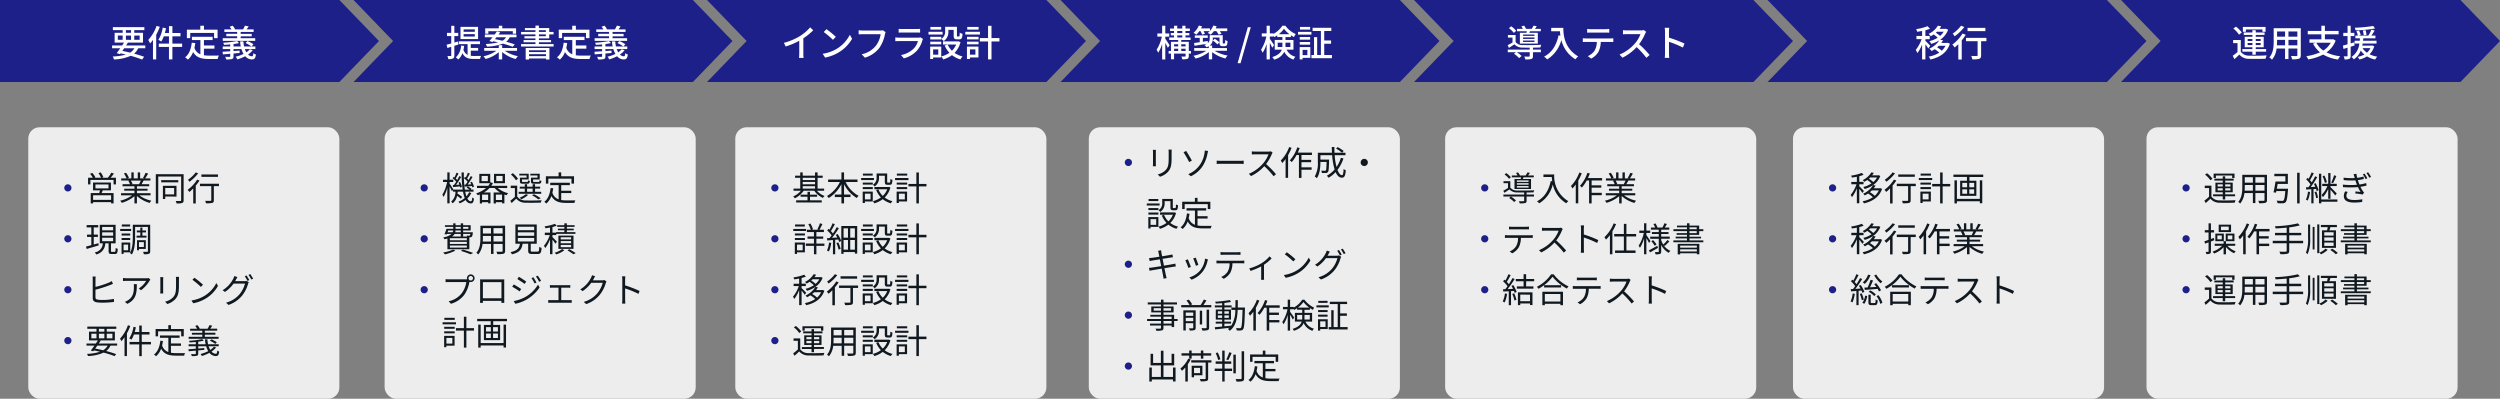 <svg xmlns="http://www.w3.org/2000/svg" width="883.999" height="141" viewBox="0 0 883.999 141"><rect x="0" y="0" width="883.999" height="141" fill="#808080" stroke="none"/><defs><style>.a{fill:#1d2088;}.b{fill:#fff;}.c{fill:#ededed;}.d{fill:#101820;}</style></defs><g transform="translate(-405 -1333)"><path class="a" d="M450-2051l14,14.5L450-2022Zm-120,29,14-14.5L330-2051H450v29H330Z" transform="translate(325 3384)"/><path class="a" d="M450-2051l14,14.5L450-2022Zm-120,29,14-14.5L330-2051H450v29H330Z" transform="translate(450 3384)"/><path class="a" d="M450-2051l14,14.5L450-2022Zm-120,29,14-14.5L330-2051H450v29H330Z" transform="translate(575 3384)"/><path class="a" d="M450-2051l14,14.5L450-2022Zm-120,29,14-14.5L330-2051H450v29H330Z" transform="translate(700 3384)"/><path class="a" d="M450-2051l14,14.5L450-2022Zm-120,29,14-14.5L330-2051H450v29H330Z" transform="translate(825 3384)"/><path class="a" d="M450-2051l14,14.5L450-2022Zm-120,29v-29H450v29Z" transform="translate(75 3384)"/><path class="a" d="M450-2051l14,14.5L450-2022Zm-120,29,14-14.5L330-2051H450v29H330Z" transform="translate(200 3384)"/><path class="b" d="M-17.485-2.925A4.441,4.441,0,0,1-18.98-1.391c-.9-.221-1.833-.429-2.756-.611.208-.3.429-.611.65-.923Zm-5.85-4.5h1.7v1.508h-1.7Zm2.86-1.911h1.807V-8.4h-1.807Zm4.849,1.911v1.508h-1.9V-7.423Zm-4.849,1.508V-7.423h1.807v1.508Zm6.851,2.99v-.988h-6.8q.332-.507.624-.975l-.195-.052h5.564V-8.4h-3.094v-.936h3.575V-10.4H-25.09v1.066h3.458V-8.4h-2.834V-4.94h3.315c-.195.325-.429.676-.663,1.027h-3.549v.988h2.873c-.442.637-.884,1.235-1.248,1.7l1.157.377.208-.286c.637.143,1.261.273,1.872.429a18.644,18.644,0,0,1-4.654.676A3.082,3.082,0,0,1-24.7,1.027,16.282,16.282,0,0,0-18.772-.26a36.345,36.345,0,0,1,4.017,1.326l.715-.988c-.936-.351-2.171-.741-3.536-1.105a5.576,5.576,0,0,0,1.443-1.9Zm4-7.93a14.568,14.568,0,0,1-2.964,5,8.066,8.066,0,0,1,.663,1.222,13,13,0,0,0,1.014-1.261V1h1.144v-8.71a20.065,20.065,0,0,0,1.274-2.808ZM-.6-4.576H-4.043V-7.15h2.86V-8.333h-2.86v-2.418H-5.252v2.418H-6.708c.156-.546.3-1.105.416-1.664l-1.17-.234A11.557,11.557,0,0,1-9.009-5.9a7.988,7.988,0,0,1,1.04.585A9.273,9.273,0,0,0-7.1-7.15h1.846v2.574h-3.6v1.183h3.6V1.014h1.209V-3.393H-.6Zm2.86-3.783H10.7v1.846h1.235V-9.5H7.124v-1.391H5.837V-9.5H1.079v2.99H2.262ZM7.111-2.8h3.718V-3.926H7.111V-5.837h3.068V-6.994H2.86v1.157h3V-.793A3.721,3.721,0,0,1,3.744-3.081a15.9,15.9,0,0,0,.312-1.7L2.808-4.9C2.535-2.626,1.872-.806.442.26a6.538,6.538,0,0,1,1,.832,6.618,6.618,0,0,0,1.833-2.7C4.459.429,6.331.858,8.879.858h3.094a3.646,3.646,0,0,1,.455-1.222c-.741.026-2.925.026-3.484.026A13.583,13.583,0,0,1,7.111-.455ZM25.246-6.5H20.1v-.663H24v-.871H20.1V-8.7h4.589v-.91H22.2c.234-.3.481-.663.741-1.04l-1.313-.286a11.779,11.779,0,0,1-.689,1.326H18.057l.065-.026a4.576,4.576,0,0,0-.858-1.274l-1.053.351a5.425,5.425,0,0,1,.624.949h-2.5v.91h4.524v.663H15.028v.871h3.835V-6.5h-5.1v.949H25.246ZM23.335-2.587A5.016,5.016,0,0,1,22.113-1.5a5.582,5.582,0,0,1-.533-1.157H25.3v-.923H23.933l.689-.754A8.031,8.031,0,0,0,22.49-5.473l-.676.7a9.45,9.45,0,0,1,2.093,1.2h-2.6a9.652,9.652,0,0,1-.234-1.794H19.9a12.733,12.733,0,0,0,.234,1.794H17.576V-4.42c.715-.1,1.391-.208,1.963-.351L18.824-5.5a30.572,30.572,0,0,1-4.888.6,2.888,2.888,0,0,1,.26.754c.7-.026,1.456-.078,2.21-.156v.728H13.754v.923h2.652v.78c-1.027.078-1.963.13-2.7.169l.1.936,2.6-.208V-.13c0,.182-.052.234-.26.234-.169.013-.858.013-1.508-.026a5.224,5.224,0,0,1,.351.949A7.172,7.172,0,0,0,17.017.871c.429-.13.559-.39.559-.975v-.975c.7-.052,1.43-.117,2.145-.182v-.845l-2.145.156v-.7h2.8a7.672,7.672,0,0,0,.741,1.716,12.706,12.706,0,0,1-2.8.975A5.266,5.266,0,0,1,18.941,1,16.452,16.452,0,0,0,21.71-.117a3.084,3.084,0,0,0,2.314,1.131c.91,0,1.287-.338,1.469-1.742a2.634,2.634,0,0,1-.91-.468c-.065.832-.156,1.1-.494,1.1a1.938,1.938,0,0,1-1.378-.637,6.843,6.843,0,0,0,1.651-1.508Z" transform="translate(470 1353)"/><path class="b" d="M-22.113-8.749h-3.952v-.845h3.952Zm0,1.677h-3.952V-7.93h3.952Zm1.157-3.419H-27.17v4.316h6.214Zm-6.968,6.253-.169-1.092-1.248.364V-7.254h1.378V-8.372h-1.378v-2.509h-1.1v2.509h-1.508v1.118h1.508v2.613c-.611.169-1.183.325-1.638.442l.273,1.17,1.365-.416V-.429c0,.182-.065.234-.221.234s-.624,0-1.144-.013A3.859,3.859,0,0,1-31.486.91,3.683,3.683,0,0,0-29.8.676c.338-.182.455-.507.455-1.1V-3.8ZM-23.53-2.08h2.6v-.962h-2.6V-4.394h3.263v-.988h-7.514v.988h3.12V-.6a2.944,2.944,0,0,1-1.456-1.794,13.466,13.466,0,0,0,.247-1.365l-1.092-.13A5.981,5.981,0,0,1-28.847.3a5.612,5.612,0,0,1,.9.728A5.642,5.642,0,0,0-26.481-1.2c.845,1.716,2.2,2.041,4,2.041h2.236A3.779,3.779,0,0,1-19.9-.221c-.494.013-2.171.013-2.535.013A7.471,7.471,0,0,1-23.53-.273Zm6.214-6.89h8.645v.9h1.157V-9.984H-12.4v-.923h-1.209v.923h-4.823v1.911h1.118Zm6.24,2.145A3.121,3.121,0,0,1-12.337-5.59c-.91-.221-1.82-.416-2.652-.572.169-.221.351-.442.52-.663Zm-4.745,1.677.221-.26c.559.117,1.144.247,1.742.4a25.308,25.308,0,0,1-4.368.559,3.253,3.253,0,0,1,.39.936,17.942,17.942,0,0,0,5.668-1.053A31.291,31.291,0,0,1-8.71-3.445l.728-.845c-.793-.3-1.859-.637-3.029-.949A4.177,4.177,0,0,0-9.776-6.825h2.392V-7.8h-6.331c.208-.273.4-.533.585-.793l-1.131-.325c-.247.351-.533.728-.819,1.118h-3.484v.975h2.73c-.4.494-.78.962-1.118,1.326Zm8.645,3.12v-1h-5.252v-1h-1.209v1h-5.148v1h4.264A11.655,11.655,0,0,1-19.058-.117a5.222,5.222,0,0,1,.741.975,11.548,11.548,0,0,0,4.68-2.405V1.014h1.209V-1.612A11.861,11.861,0,0,0-7.644.871,5.332,5.332,0,0,1-6.877-.143a12.288,12.288,0,0,1-4.615-1.885ZM3.055-2.236v.65H-2.938v-.65ZM-2.938-.143V-.832H3.055v.689Zm-1.183,1.2h1.183V.663H3.055V1.04H4.277V-3.016h-8.4ZM.559-7.826H3.016v.637H.559Zm0-1.495H3.016V-8.7H.559Zm0,4.9v-.624h4.29v-.78H.559v-.6H4.212v-1.4H5.746V-8.7H4.212v-1.365H.559v-.884H-.663v.884H-4.394v.741H-.663V-8.7H-5.746v.871H-.663v.637H-4.55v.767H-.663v.6h-4.2v.78h4.2v.624h-5.1v.871H5.759V-4.42Zm8.2-3.939H17.2v1.846h1.235V-9.5h-4.81v-1.391H12.337V-9.5H7.579v2.99H8.762ZM13.611-2.8h3.718V-3.926H13.611V-5.837h3.068V-6.994H9.36v1.157h3V-.793a3.721,3.721,0,0,1-2.119-2.288,15.9,15.9,0,0,0,.312-1.7L9.308-4.9C9.035-2.626,8.372-.806,6.942.26a6.538,6.538,0,0,1,1,.832,6.618,6.618,0,0,0,1.833-2.7c1.183,2.041,3.055,2.47,5.6,2.47h3.094a3.646,3.646,0,0,1,.455-1.222c-.741.026-2.925.026-3.484.026a13.583,13.583,0,0,1-1.833-.117ZM31.746-6.5H26.6v-.663h3.9v-.871H26.6V-8.7h4.589v-.91H28.7c.234-.3.481-.663.741-1.04l-1.313-.286a11.779,11.779,0,0,1-.689,1.326H24.557l.065-.026a4.576,4.576,0,0,0-.858-1.274l-1.053.351a5.425,5.425,0,0,1,.624.949h-2.5v.91h4.524v.663H21.528v.871h3.835V-6.5h-5.1v.949H31.746ZM29.835-2.587A5.016,5.016,0,0,1,28.613-1.5a5.582,5.582,0,0,1-.533-1.157H31.8v-.923H30.433l.689-.754A8.031,8.031,0,0,0,28.99-5.473l-.676.7a9.45,9.45,0,0,1,2.093,1.2h-2.6a9.652,9.652,0,0,1-.234-1.794H26.4a12.733,12.733,0,0,0,.234,1.794H24.076V-4.42c.715-.1,1.391-.208,1.963-.351L25.324-5.5a30.572,30.572,0,0,1-4.888.6,2.888,2.888,0,0,1,.26.754c.7-.026,1.456-.078,2.21-.156v.728H20.254v.923h2.652v.78c-1.027.078-1.963.13-2.7.169l.1.936,2.6-.208V-.13c0,.182-.052.234-.26.234-.169.013-.858.013-1.508-.026a5.224,5.224,0,0,1,.351.949A7.172,7.172,0,0,0,23.517.871c.429-.13.559-.39.559-.975v-.975c.7-.052,1.43-.117,2.145-.182v-.845l-2.145.156v-.7h2.8a7.672,7.672,0,0,0,.741,1.716,12.706,12.706,0,0,1-2.8.975A5.266,5.266,0,0,1,25.441,1,16.452,16.452,0,0,0,28.21-.117a3.084,3.084,0,0,0,2.314,1.131c.91,0,1.287-.338,1.469-1.742a2.634,2.634,0,0,1-.91-.468c-.065.832-.156,1.1-.494,1.1a1.938,1.938,0,0,1-1.378-.637,6.843,6.843,0,0,0,1.651-1.508Z" transform="translate(595 1353)"/><path class="b" d="M-37.817-4.849l.637,1.287a26.6,26.6,0,0,0,4.8-2.015v4.524A15.065,15.065,0,0,1-32.461.481h1.612a9.776,9.776,0,0,1-.091-1.534V-6.448a21.93,21.93,0,0,0,3.5-2.847l-1.092-1.04a16.047,16.047,0,0,1-3.614,3.094A21.467,21.467,0,0,1-37.817-4.849Zm15.041-4.836-.949,1.014a28.2,28.2,0,0,1,3.25,2.756l1.027-1.053A27.28,27.28,0,0,0-22.776-9.685Zm-1.339,8.7.871,1.339a14.333,14.333,0,0,0,4.979-1.937A13.292,13.292,0,0,0-13.7-6.292l-.793-1.417a12.377,12.377,0,0,1-4.511,4.9A13.508,13.508,0,0,1-24.115-.988ZM-1.846-8.645l-1-.65a3.313,3.313,0,0,1-.832.091h-6.3a11.659,11.659,0,0,1-1.4-.1v1.456c.325-.026.845-.052,1.4-.052H-3.6A8.977,8.977,0,0,1-5.226-3.913,8.576,8.576,0,0,1-10.309-.819L-9.191.4A10.018,10.018,0,0,0-4.017-3.12,12.888,12.888,0,0,0-2.08-7.891,3.95,3.95,0,0,1-1.846-8.645ZM2.769-9.8v1.339C3.133-8.489,3.6-8.5,4.017-8.5H9.061c.442,0,.962.013,1.287.039V-9.8a12.419,12.419,0,0,1-1.274.065H4.017A11.892,11.892,0,0,1,2.769-9.8Zm8.606,3.575L10.452-6.8a2.579,2.579,0,0,1-.832.117H2.964c-.377,0-.871-.039-1.378-.091v1.352c.494-.039,1.066-.052,1.378-.052H9.581a6.127,6.127,0,0,1-1.443,2.6,8.746,8.746,0,0,1-4.55,2.34L4.6.637A9.606,9.606,0,0,0,9.256-2.132a9.2,9.2,0,0,0,1.911-3.64A2.283,2.283,0,0,1,11.375-6.227Zm6.461-.767h-3.9v.936h3.9v-.169a4.544,4.544,0,0,1,.871.767,3.93,3.93,0,0,0,1.638-3.5v-.481h1.872v1.989c0,1.066.273,1.365,1.17,1.365h.832c.754,0,1.053-.4,1.131-1.95a2.716,2.716,0,0,1-.988-.442c-.026,1.2-.078,1.365-.273,1.365h-.507c-.182,0-.208-.052-.208-.351v-3.055H19.2V-8.97a2.971,2.971,0,0,1-1.365,2.717Zm-3.9,2.678h3.9v-.949h-3.9ZM17.8-10.478H13.988v.949H17.8Zm.494,1.716H13.325V-7.8h4.966ZM16.77-2.535V-.663H14.95V-2.535Zm1.053-.975H13.91V.858h1.04V.312h2.873Zm6.032-1.885-.221.039H18.447v1.105H23.1a6.41,6.41,0,0,1-1.5,2.184,6.9,6.9,0,0,1-1.495-2.171L19.032-3.9a9.2,9.2,0,0,0,1.69,2.574A8.891,8.891,0,0,1,17.836-.052a4.344,4.344,0,0,1,.65,1.066A9.75,9.75,0,0,0,21.619-.507,8.718,8.718,0,0,0,24.6,1.014a4.732,4.732,0,0,1,.78-1.04A8.618,8.618,0,0,1,22.529-1.3a8.415,8.415,0,0,0,2.106-3.8Zm7.176-5.083H27.014v.949h4.017Zm.481,1.716H26.325V-7.8h5.187ZM29.9-2.535V-.663H27.976V-2.535Zm1.079-.975H26.91V.858h1.066V.312h3Zm-4.043-.806h4.082v-.949H26.936Zm0-1.742h4.082v-.936H26.936ZM38.4-6.539H35.594v-4.329H34.372v4.329h-2.9v1.2h2.9V1.014h1.222V-5.343H38.4Z" transform="translate(720 1353)"/><path class="b" d="M-22.412-7.319h-4.03V-7.8h4.03Zm0,1.079h-4.03v-.507h4.03Zm0,1.079h-4.03v-.507h4.03ZM-27.573-8.4v3.822h6.344V-8.4h-2.99c.065-.169.143-.351.221-.546h3.822v-.845h-2.08a8.841,8.841,0,0,0,.65-.923l-1.131-.221a10.5,10.5,0,0,1-.65,1.144h-2a5.106,5.106,0,0,0-.676-1.131l-.975.221a6.239,6.239,0,0,1,.507.91h-2.054v.845h3.458c-.039.182-.078.377-.13.546Zm-1.3-.715A8.327,8.327,0,0,0-30.654-10.7l-.793.663a8.175,8.175,0,0,1,1.729,1.664Zm5.928,5.967c.988-.013,1.95-.039,2.626-.065a4.294,4.294,0,0,1,.325-.949c-1.716.1-5.07.143-6.591.091a2.883,2.883,0,0,1-2.5-1.079v-2.47H-31.8v.923h1.625v1.716a19.452,19.452,0,0,1-1.716.949l.442.988c.689-.455,1.326-.871,1.95-1.287a3.694,3.694,0,0,0,2.925,1.157c.624.026,1.521.026,2.47.026v.676H-31.85v.936h2.86l-.663.559A9.6,9.6,0,0,1-27.846.559l.884-.754a9.8,9.8,0,0,0-1.664-1.339H-24.1V-.221c0,.169-.065.208-.273.221s-.923.013-1.664-.013a3.51,3.51,0,0,1,.377,1.027A7.06,7.06,0,0,0-23.517.858c.455-.169.572-.468.572-1.053V-1.534h2.808V-2.47h-2.808Zm6.448-7.007v1.222H-13.4a14.364,14.364,0,0,0,.169,1.547L-13.9-7.5c-.754,3.523-2.327,6.084-5.122,7.527A9.246,9.246,0,0,1-17.9,1,11.465,11.465,0,0,0-12.909-5.85,11.03,11.03,0,0,0-7.93.975,6.108,6.108,0,0,1-6.955-.052c-4.953-2.925-5.252-7.748-5.252-10.1Zm12.714.377v1.339c.364-.026.845-.039,1.274-.039H2.73c.4,0,.884.013,1.3.039V-9.776a11.116,11.116,0,0,1-1.3.091H-2.522A9.923,9.923,0,0,1-3.783-9.776Zm-1.534,3.3v1.339c.351-.026.793-.039,1.183-.039H-.377a6.058,6.058,0,0,1-.78,3.081A5.577,5.577,0,0,1-3.562-.156l1.2.871A6.249,6.249,0,0,0,.221-1.7a8.086,8.086,0,0,0,.806-3.471H4.368c.338,0,.793.013,1.092.039V-6.474c-.325.039-.819.065-1.092.065h-8.5A11.391,11.391,0,0,1-5.317-6.474ZM17.1-8.749l-.845-.624a3.943,3.943,0,0,1-1.131.13H10.3a13.909,13.909,0,0,1-1.417-.091v1.469c.208-.013.91-.078,1.417-.078h4.771A10.7,10.7,0,0,1,13-4.511,14.607,14.607,0,0,1,7.657-.7L8.71.4a17.066,17.066,0,0,0,5.005-3.744A29.175,29.175,0,0,1,17.16.455L18.3-.559a34.554,34.554,0,0,0-3.718-3.809,17.793,17.793,0,0,0,2.132-3.7A4.487,4.487,0,0,1,17.1-8.749ZM23.751-1.2a13.609,13.609,0,0,1-.1,1.664h1.6a15.232,15.232,0,0,1-.1-1.664V-5.213a34.04,34.04,0,0,1,4.914,2.028L30.641-4.6a44.066,44.066,0,0,0-5.5-2.08V-8.71c0-.455.052-1.027.091-1.456h-1.6a9.411,9.411,0,0,1,.117,1.456Z" transform="translate(970 1353)"/><path class="b" d="M-7.462-3.8A23.872,23.872,0,0,0-9.178-5.551v-.6h1.521V-7.293H-9.178V-9.308a15.867,15.867,0,0,0,1.612-.507l-.832-.923A19.11,19.11,0,0,1-12.454-9.7a3.727,3.727,0,0,1,.351.936c.559-.078,1.157-.169,1.755-.3v1.768h-2v1.144H-10.5A13.25,13.25,0,0,1-12.6-2.34a6.511,6.511,0,0,1,.585,1.118,12.819,12.819,0,0,0,1.664-3.029V1h1.17V-4.355A16.144,16.144,0,0,1-8.164-2.847Zm5.382-.013A6.209,6.209,0,0,1-3.393-2.067a10.039,10.039,0,0,0-1.638-1.2c.208-.182.4-.364.6-.546Zm-.65-4.979a5.982,5.982,0,0,1-1.261,1.5A10.329,10.329,0,0,0-5.473-8.424c.13-.117.273-.247.39-.364Zm1.443,3.926-.221.039H-3.562a8.653,8.653,0,0,0,.624-.962l-1-.169A7.41,7.41,0,0,0-1.144-9.477l-.767-.364-.208.052H-4.186a7.555,7.555,0,0,0,.585-.9l-1.183-.221A7.328,7.328,0,0,1-8.047-8.021a3.59,3.59,0,0,1,.754.845c.377-.208.715-.416,1.04-.637A10.466,10.466,0,0,1-4.836-6.669,9.527,9.527,0,0,1-7.761-5.46a4.02,4.02,0,0,1,.624.975,11.5,11.5,0,0,0,2.86-1.248A7.922,7.922,0,0,1-7.774-2.8a3.2,3.2,0,0,1,.754.858A9.448,9.448,0,0,0-5.9-2.613,9.939,9.939,0,0,1-4.29-1.378,10.194,10.194,0,0,1-8.021.013a3.722,3.722,0,0,1,.6,1.027C-4.238.325-1.586-1.248-.52-4.537Zm13.312-5.291H5.72V-9h6.305ZM3.432-10.92a11.763,11.763,0,0,1-2.964,2.8,5.527,5.527,0,0,1,.689.975,17.157,17.157,0,0,0,3.432-3.289Zm.507,2.782a13.8,13.8,0,0,1-3.6,3.9A6.7,6.7,0,0,1,1.17-3.211a17.207,17.207,0,0,0,1.287-1.17V1.053H3.666V-5.72A17.542,17.542,0,0,0,5.083-7.709ZM12.389-6.6H5.174v1.157H9.282V-.455c0,.182-.078.247-.325.247S7.852-.195,7.02-.221A4.85,4.85,0,0,1,7.41.988,8.124,8.124,0,0,0,9.867.793c.494-.195.65-.546.65-1.235v-5h1.872Z" transform="translate(1095 1353)"/><path class="b" d="M-20.852-9.581h5.837v.819H-13.9v-1.716h-8.021v1.716h1.066Zm.624,5.525v-.728h1.677v.728Zm0-2.158h1.677v.7h-1.677Zm4.589,0v.7h-1.729v-.7Zm0,2.158h-1.729v-.728h1.729ZM-18.551-.663h1.183V-1.729H-13.7v-.91h-3.666v-.637h2.808V-6.994h-2.808v-.65h3.12v-.871h-3.12v-.806h-1.183v.806h-3.068v.871h3.068v.65h-2.717v3.718h2.717v.637H-22.1v.91h3.549ZM-22.308-8.5a9.664,9.664,0,0,0-2.054-2.08l-.923.676a9.282,9.282,0,0,1,2,2.171Zm-.351,2.639h-2.717v1.118h1.56v3.133a17.926,17.926,0,0,1-1.7,1.326l.6,1.2C-24.284.351-23.712-.169-23.166-.7a4.332,4.332,0,0,0,3.523,1.5c1.508.052,4.264.026,5.759-.039a5.264,5.264,0,0,1,.39-1.183c-1.651.117-4.667.156-6.136.091A3.459,3.459,0,0,1-22.659-1.7ZM-5.8-3.978V-5.9h3.146v1.924Zm-4.082,0c.039-.481.052-.962.052-1.4V-5.9h2.821v1.924Zm2.873-4.888v1.833H-9.828V-8.866Zm4.355,1.833H-5.8V-8.866h3.146Zm1.209-2.99h-9.581v4.628c0,1.833-.13,4.134-1.547,5.707a4,4,0,0,1,.949.793A7.457,7.457,0,0,0-10-2.834h2.99V.884H-5.8V-2.834h3.146V-.507c0,.247-.091.325-.325.325s-1.105.013-1.937-.026a5,5,0,0,1,.4,1.17A7.117,7.117,0,0,0-2.08.754c.468-.182.637-.546.637-1.248ZM9.139-4.888A7.693,7.693,0,0,1,6.526-2.132a7.588,7.588,0,0,1-2.47-2.756Zm.9-1.248-.208.052H7.085V-7.865h4.849v-1.2H7.085v-1.846H5.837v1.846H1.027v1.2h4.81v1.781H1.625v1.2H3.8l-.9.312A9.41,9.41,0,0,0,5.356-1.5,17.451,17.451,0,0,1,.507-.143a4.4,4.4,0,0,1,.676,1.157A17.5,17.5,0,0,0,6.461-.715a14.125,14.125,0,0,0,5.265,1.768,5.671,5.671,0,0,1,.767-1.17A14.509,14.509,0,0,1,7.657-1.469a9.092,9.092,0,0,0,3.224-4.16Zm14.118-4.693a45.584,45.584,0,0,1-6.5.624,3.949,3.949,0,0,1,.273.923,42.388,42.388,0,0,0,6.9-.65ZM21.827-7.722c-.065-.4-.221-1.105-.364-1.638l-.962.169c.13.546.273,1.274.325,1.7ZM17.6-3.926l-.169-1.105c-.4.13-.832.247-1.235.364V-7.254h1.3V-8.372H16.2v-2.522h-1.1v2.522H13.585v1.118h1.508v2.925c-.611.169-1.183.325-1.638.442l.195,1.2,1.443-.455V-.312c0,.182-.065.221-.234.221-.143.013-.624.013-1.144,0a3.859,3.859,0,0,1,.325,1.118A3.651,3.651,0,0,0,15.73.793c.351-.182.468-.507.468-1.1V-3.484Zm5.564.949a4.581,4.581,0,0,1-1.209,1.612A5.525,5.525,0,0,1,20.41-2.977Zm.7-.936-.208.026H20.293c.039-.247.091-.468.13-.715h4.914v-1H20.566c.039-.286.065-.559.091-.845h4.29V-7.41H23.53c.377-.533.78-1.183,1.144-1.781L23.53-9.542A12.258,12.258,0,0,1,22.438-7.41H19.019l.741-.26a10.907,10.907,0,0,0-.611-1.521l-.923.247a12.086,12.086,0,0,1,.533,1.534h-.9v.962h1.625c-.026.273-.052.546-.078.845h-1.82v1h1.677A6.461,6.461,0,0,1,16.484.143,3.092,3.092,0,0,1,17.277,1a6.531,6.531,0,0,0,2.483-3.12,7.755,7.755,0,0,0,1.287,1.4,9.11,9.11,0,0,1-2.392.858,4.19,4.19,0,0,1,.663.91A9.154,9.154,0,0,0,21.97-.065a9.217,9.217,0,0,0,2.886,1.118A4.844,4.844,0,0,1,25.6.039,9.122,9.122,0,0,1,22.88-.819,6.357,6.357,0,0,0,24.531-3.64Z" transform="translate(1220 1353)"/><path class="b" d="M-26.416-3.978c-.208-.351-1.17-1.82-1.534-2.3v-.767h1.391V-8.164H-27.95v-2.743h-1.118v2.743h-1.69v1.118h1.586A13.868,13.868,0,0,1-31.031-2.4a6.119,6.119,0,0,1,.572,1.04,12.128,12.128,0,0,0,1.391-3.12v5.5h1.118v-5.85c.338.611.715,1.326.884,1.742Zm4.108,2.015v-.806h1.534v.806Zm-2.535-.806H-23.4v.806h-1.443ZM-23.4-4.342V-3.6h-1.443v-.741Zm2.626,0V-3.6h-1.534v-.741Zm-2.951-3.133h1.781v.728h-1.781Zm0-1.56h1.781v.715h-1.781Zm4.849,7.072h-.767v-3.25h-2.665V-5.85h3.3v-.9h-1.807v-.728h1.352V-8.32h-1.352v-.715h1.547v-.871h-1.547v-1h-1.131v1h-1.781v-1h-1.131v1h-1.417v.871h1.417v.715H-26v.845h1.144v.728h-1.7v.9H-23.4v.637h-2.548v3.25h-.832v.91h.832V.962h1.1V-1.053h4.069v.845c0,.156-.052.208-.208.208s-.728.013-1.274-.013a4.522,4.522,0,0,1,.325.975A5.779,5.779,0,0,0-20.137.806c.377-.182.494-.455.494-1v-.858h.767Zm3.367-7.02a6.87,6.87,0,0,1,.585,1.235l.975-.3a6.671,6.671,0,0,0-.455-.936h2.158a5.36,5.36,0,0,1-.7.637,7.593,7.593,0,0,1,1.053.6,8.036,8.036,0,0,0,1.118-1.235h.884A7.2,7.2,0,0,1-9.1-7.735l1.014-.325a4.739,4.739,0,0,0-.6-.923h2.639v-.975h-4.108a6.5,6.5,0,0,0,.364-.741l-1.17-.286a6.191,6.191,0,0,1-1.183,1.9v-.871h-3.172a7.6,7.6,0,0,0,.364-.728l-1.131-.3A6.873,6.873,0,0,1-17.966-8.4a6.944,6.944,0,0,1,.988.676,8.764,8.764,0,0,0,1.066-1.261Zm9.36,6.942V-3h-5.239v-.91h-.832A2.8,2.8,0,0,0-11.154-6.24v-.494h2.366V-5.1c0,.754.078.975.286,1.17a1.122,1.122,0,0,0,.767.26h.611a1.4,1.4,0,0,0,.637-.13.736.736,0,0,0,.39-.442,5.64,5.64,0,0,0,.156-1.235,2.22,2.22,0,0,1-.819-.416c-.013.455-.026.806-.052.962a.4.4,0,0,1-.117.26.518.518,0,0,1-.221.039h-.273A.211.211,0,0,1-7.6-4.693c-.039-.039-.039-.182-.039-.4V-7.553h-4.615v1.287A1.8,1.8,0,0,1-12.9-4.784l-.026-.728c-.585.091-1.17.182-1.742.273V-6.617h1.729v-.858h-4.576v.858h1.742V-5.07c-.754.1-1.443.195-2.015.273l.169.988c1.2-.208,2.8-.455,4.342-.7a4.718,4.718,0,0,1-.884.416,4.3,4.3,0,0,1,.806.806,5.006,5.006,0,0,0,.793-.39V-3h-5.174v.962h4.251A12.588,12.588,0,0,1-17.992-.286a4.7,4.7,0,0,1,.754,1,12.5,12.5,0,0,0,4.68-2.288V.988h1.17V-1.573A12.351,12.351,0,0,0-6.682.676a4.575,4.575,0,0,1,.767-1.04,12.812,12.812,0,0,1-4.6-1.677Zm-5.018-3.627A7.863,7.863,0,0,1-9.555-4.3l.741-.7a8.111,8.111,0,0,0-1.664-1.287ZM-2.379,2.34h1.04L2.275-10.387H1.235Zm14.17-5.72V-4.914h1.664v.962a4.213,4.213,0,0,1-.026.572Zm4.485-1.534V-3.38H14.534c.013-.182.013-.364.013-.546v-.988ZM12.168-7.9a8.829,8.829,0,0,0,1.846-1.937A9.416,9.416,0,0,0,15.951-7.9Zm5.2,5.473V-5.863H14.547V-6.89h1.911v-.65a10.8,10.8,0,0,0,1.079.65,5.927,5.927,0,0,1,.637-1.066,8.936,8.936,0,0,1-3.653-2.938H13.429a8.565,8.565,0,0,1-3.12,2.86V-8.19h-1.3v-2.717H7.878V-8.19H6.162v1.118H7.787A14.316,14.316,0,0,1,5.889-2.4a6.292,6.292,0,0,1,.585,1.053,12.214,12.214,0,0,0,1.4-3.107V1.014H9.009V-4.81c.338.611.689,1.3.858,1.7l.65-.949c-.2-.325-1.157-1.742-1.508-2.2v-.819h1.3v-.312a4.836,4.836,0,0,1,.26.52,8.355,8.355,0,0,0,1.066-.65v.624h1.82v1.027H10.738v3.432h2.509c-.351,1-1.235,1.937-3.38,2.613a4.076,4.076,0,0,1,.663.91,5.482,5.482,0,0,0,3.6-2.769,5.5,5.5,0,0,0,3.25,2.756,2.9,2.9,0,0,1,.7-1.014,4.651,4.651,0,0,1-3.133-2.5Zm5.889-8.047H19.669v.949h3.588Zm-.975,8.1V-.507H20.6V-2.379Zm1.053-.975h-3.77V1.014H20.6V.455h2.73Zm-3.744-.858h3.666v-.936H19.591Zm3.666-2.7H19.591v.936h3.666ZM18.98-7.761h4.732v-.962H18.98Zm9.269,7.2V-4.537h2.418V-5.681H28.249V-9.035h2.5v-1.144H24.128v1.144h2.938V-.559H25.753v-6.3H24.635v6.3h-.91V.585h7.241V-.559Z" transform="translate(845 1353)"/><rect class="c" width="110" height="96" rx="4" transform="translate(415 1378)"/><rect class="c" width="110" height="96" rx="4" transform="translate(541 1378)"/><rect class="c" width="110" height="96" rx="4" transform="translate(665 1378)"/><rect class="c" width="110" height="96" rx="4" transform="translate(916 1378)"/><rect class="c" width="110" height="96" rx="4" transform="translate(1039 1378)"/><rect class="c" width="110" height="96" rx="4" transform="translate(1164 1378)"/><rect class="c" width="110" height="96" rx="4" transform="translate(790 1378)"/><path class="d" d="M9.288-.324H2.916V-1.956H9.288ZM3.744-5.772h4.62v1.38H3.744ZM9.228-3.7V-6.468H2.9V-3.7H5.352c-.072.312-.18.66-.264.96H2.076V.924h.84V.468H9.288V.912h.876V-2.736H5.94c.132-.3.264-.624.384-.96ZM9.12-8.148a18.576,18.576,0,0,0,1.164-1.476L9.36-9.936A11.567,11.567,0,0,1,8.136-8.148H5.952l.588-.228a7.967,7.967,0,0,0-.936-1.68l-.78.264a8.91,8.91,0,0,1,.888,1.644H3.372l.36-.168a7.457,7.457,0,0,0-1.116-1.56L1.86-9.54a9.775,9.775,0,0,1,.972,1.392H1.14v2.34h.828V-7.38h8.184v1.572H11v-2.34Zm10.668,1A10.97,10.97,0,0,1,19.176-5.9l.12.036h-2.82l.384-.084a5.084,5.084,0,0,0-.6-1.2Zm3.444,5.22v-.756H18.42v-.888h3.756V-4.26H18.42v-.876h4.344v-.732H20.04c.24-.36.5-.828.744-1.284h2.4V-7.92h-1.86A16.78,16.78,0,0,0,22.38-9.648l-.912-.24a13.614,13.614,0,0,1-.912,1.824L21-7.92H19.548v-2.124h-.84V-7.92H17.28v-2.124h-.828V-7.92H14.976l.612-.228a8.271,8.271,0,0,0-1.02-1.764l-.756.252a9.354,9.354,0,0,1,.948,1.74H12.852v.768H15.78l-.42.084a5.039,5.039,0,0,1,.588,1.2H13.332v.732h4.212v.876H13.932v.684h3.612v.888H12.8v.756h3.924a11.565,11.565,0,0,1-4.236,1.9,3.821,3.821,0,0,1,.576.756,12.059,12.059,0,0,0,4.476-2.364V.912h.876V-1.7A11.328,11.328,0,0,0,22.932.756a3.209,3.209,0,0,1,.6-.792,10.979,10.979,0,0,1-4.284-1.9Zm8.34-2.6v2.268H28.428V-4.536Zm.84,3.036V-5.292H27.6V-.636h.828V-1.5Zm.636-5.82H27v.78h6.048Zm1.884-2.1h-9.84V.948h.864V-8.568h8.1V-.2c0,.192-.072.264-.288.276s-.9.012-1.656-.012a2.776,2.776,0,0,1,.324.876,6.435,6.435,0,0,0,2-.168c.36-.156.492-.42.492-.972Zm12.144.108H41.22v.84h5.856Zm-7.86-.732a11.917,11.917,0,0,1-2.748,2.6A7.747,7.747,0,0,1,37-6.732a14.741,14.741,0,0,0,3.072-2.976Zm.492,2.556a13.081,13.081,0,0,1-3.36,3.612,8.548,8.548,0,0,1,.624.744A14.117,14.117,0,0,0,38.328-4.38V.948h.888V-5.364a15.092,15.092,0,0,0,1.32-1.812Zm7.716,1.452H40.7v.852h4.008V-.24c0,.2-.072.252-.3.264S43.392.036,42.54.012a3.18,3.18,0,0,1,.288.864A9.064,9.064,0,0,0,45.084.744c.4-.144.528-.42.528-.972V-5.184h1.812ZM4.8,14.988l-1.656.468V12.78H4.62v-.828H3.144V9.4H4.728V8.58H.636V9.4H2.292v2.556H.78v.828H2.292v2.9c-.708.2-1.356.372-1.884.5l.24.852c1.164-.348,2.76-.816,4.26-1.26Zm1.32-1.92h3.888v1.224H6.12Zm0-1.92h3.888v1.2H6.12Zm0-1.908h3.888v1.2H6.12ZM9.6,18.06c-.3,0-.348-.048-.348-.348V15.048h1.632V8.484H5.28v6.564H6.348a3.309,3.309,0,0,1-2.844,3.2,2.664,2.664,0,0,1,.5.732,4.07,4.07,0,0,0,3.216-3.936H8.4v2.664c0,.864.216,1.116,1.068,1.116h1.164c.72,0,.948-.372,1.008-1.836a2.116,2.116,0,0,1-.744-.348c-.036,1.236-.084,1.416-.36,1.416Zm6.42-9.684H13.068V9.1H16.02Zm.336,1.572H12.5v.732h3.852Zm-.312,1.62H13v.708h3.048ZM13,13.872h3.048v-.72H13Zm2.3,1.62v2H13.7v-2Zm.744,2.724V14.76h-3.06v4.02h.72v-.564Zm2.244-5.88v.684H21.8v-.684H20.352V11.184h1.272V10.5H20.352V9.468H19.62V10.5H18.384v.684H19.62v1.152Zm2.58,2.292v1.716H19.14V14.628Zm.684,2.4V13.944h-3.1V17.5h.684v-.468Zm1.56-8.568H16.956v4.272c0,1.764-.072,4.1-1.008,5.76a3.012,3.012,0,0,1,.7.492c1-1.752,1.128-4.392,1.128-6.252V9.24H22.3v8.544c0,.2-.06.252-.24.252-.2.012-.828.024-1.464-.012a4.271,4.271,0,0,1,.264.876,5.492,5.492,0,0,0,1.812-.156c.336-.144.444-.432.444-.96ZM3.828,26.772H2.712a5.844,5.844,0,0,1,.072.972v6.6c0,.972.516,1.392,1.428,1.56a12.779,12.779,0,0,0,1.932.12,33.551,33.551,0,0,0,4.152-.252V34.68a19.72,19.72,0,0,1-4.1.384,11.594,11.594,0,0,1-1.6-.1c-.576-.12-.84-.276-.84-.888V31.44A48.52,48.52,0,0,0,8.8,29.832c.36-.132.792-.324,1.14-.468l-.42-.972a8.068,8.068,0,0,1-1.056.552,33.725,33.725,0,0,1-4.7,1.512V27.744A7.843,7.843,0,0,1,3.828,26.772Zm19.344,1.116-.588-.564a5.926,5.926,0,0,1-.84.072H14.856a10.183,10.183,0,0,1-1.368-.108V28.38a13.409,13.409,0,0,1,1.368-.072H21.7A8.152,8.152,0,0,1,19.068,31l.792.636a11.57,11.57,0,0,0,2.988-3.312C22.932,28.188,23.088,28.008,23.172,27.888Zm-4.788,1.584H17.3a7.214,7.214,0,0,1,.048.864c0,2-.264,3.708-2.124,4.848a4.133,4.133,0,0,1-1.08.54l.888.72C18.1,34.92,18.384,32.724,18.384,29.472Zm14.928-2.58H32.184a8.608,8.608,0,0,1,.06,1.044v1.9c0,2.268-.144,3.24-1,4.236a5.5,5.5,0,0,1-2.868,1.6l.78.828a6.41,6.41,0,0,0,2.856-1.752c.864-1.032,1.26-1.98,1.26-4.86V27.936C33.276,27.528,33.288,27.192,33.312,26.892Zm-5.568.1H26.652c.024.228.048.648.048.864v4a7.865,7.865,0,0,1-.06.924h1.1c-.024-.216-.048-.612-.048-.912V27.852C27.7,27.564,27.72,27.216,27.744,26.988Zm10.98.216-.684.732a24.922,24.922,0,0,1,2.988,2.508l.756-.756A26.277,26.277,0,0,0,38.724,27.2Zm-1.032,8.04.636.984a13.153,13.153,0,0,0,4.716-1.86A11.989,11.989,0,0,0,47.076,30.1l-.576-1.02a11.3,11.3,0,0,1-4.008,4.416A12.391,12.391,0,0,1,37.692,35.244ZM57.18,26.4l-.636.276a13.572,13.572,0,0,1,.972,1.656l.648-.288A17.008,17.008,0,0,0,57.18,26.4Zm1.32-.48-.636.276a12.472,12.472,0,0,1,1,1.644l.648-.288A17.17,17.17,0,0,0,58.5,25.92Zm-4.548,1.056-1.1-.372a4.45,4.45,0,0,1-.372.96,10.051,10.051,0,0,1-3.768,4.056l.828.612a11.579,11.579,0,0,0,3.048-2.952h4.044a9.744,9.744,0,0,1-1.908,3.744,9.611,9.611,0,0,1-4.8,3.012l.876.792a10.682,10.682,0,0,0,4.776-3.264,11.737,11.737,0,0,0,2.124-4.14,3.771,3.771,0,0,1,.276-.636l-.792-.48a2.3,2.3,0,0,1-.78.108H53.148c.1-.168.192-.336.276-.5C53.544,27.7,53.76,27.288,53.952,26.976ZM8.064,51.216a4.281,4.281,0,0,1-1.6,1.644c-.9-.216-1.848-.42-2.8-.6.24-.324.492-.684.744-1.044Zm-5.76-4.2H4.116v1.62H2.3Zm2.664-1.74H6.9v1.008H4.968Zm4.776,1.74v1.62H7.752v-1.62Zm-4.776,1.62v-1.62H6.9v1.62Zm6.456,2.58v-.744H4.92c.24-.348.468-.7.672-1.02l-.324-.084H10.62V46.284H7.752V45.276h3.372v-.792H.876v.792h3.24v1.008H1.464v3.084H4.62c-.216.348-.468.72-.72,1.1H.588v.744h2.8c-.456.636-.9,1.26-1.272,1.728l.84.288.252-.324q1.1.216,2.16.468a16.557,16.557,0,0,1-4.608.756,2.337,2.337,0,0,1,.336.768,14.748,14.748,0,0,0,5.544-1.212,32.363,32.363,0,0,1,3.876,1.248l.54-.72c-.924-.348-2.148-.732-3.516-1.092a4.935,4.935,0,0,0,1.512-1.908ZM15.24,44a13.842,13.842,0,0,1-2.808,4.764,4.989,4.989,0,0,1,.5.876,13.6,13.6,0,0,0,1.1-1.4V54.9h.852V46.86a21.017,21.017,0,0,0,1.188-2.592Zm8.136,5.9H20.124V47.28H22.86V46.4H20.124V44.112h-.888V46.4h-1.6c.156-.54.288-1.1.4-1.668l-.84-.18a10.619,10.619,0,0,1-1.476,4.092,5.191,5.191,0,0,1,.768.456,9.222,9.222,0,0,0,.864-1.824h1.884v2.628h-3.42v.876h3.42v4.14h.888v-4.14h3.252Zm2.52-3.732h8.172v1.752h.912V45.336H30.444V43.968H29.52v1.368h-4.5v2.592H25.9Zm4.548,5.1H34v-.828H30.444V48.456H33.5v-.84H26.556v.84h2.976v5.028a3.6,3.6,0,0,1-2.208-2.316,15.146,15.146,0,0,0,.288-1.6l-.912-.084c-.264,2.148-.912,3.852-2.244,4.884a4.658,4.658,0,0,1,.732.6A6.574,6.574,0,0,0,26.976,52.3c1.092,2.028,2.88,2.46,5.364,2.46h2.784a2.63,2.63,0,0,1,.336-.9c-.576.012-2.64.012-3.072.012a10.955,10.955,0,0,1-1.944-.144ZM47.3,48.1H42.432v-.768h3.732v-.672H42.432v-.732H46.8v-.7H44.328c.216-.3.48-.684.72-1.044l-.948-.252a11.25,11.25,0,0,1-.684,1.3H40.548l.084-.036a4.384,4.384,0,0,0-.84-1.224l-.768.264a6.507,6.507,0,0,1,.66,1h-2.46v.7h4.308v.732H37.86v.672h3.672V48.1H36.708V48.8H47.3Zm-.648,1.932a7.4,7.4,0,0,0-1.944-1.056l-.48.528a7.845,7.845,0,0,1,1.908,1.116Zm-1.02,1.56a5.352,5.352,0,0,1-1.272,1.14,6.491,6.491,0,0,1-.6-1.3H47.34v-.7H43.572a9.824,9.824,0,0,1-.228-1.752H42.48a11.441,11.441,0,0,0,.228,1.752H40.092v-.924a17.042,17.042,0,0,0,1.944-.336l-.54-.564a29.285,29.285,0,0,1-4.656.588,2.012,2.012,0,0,1,.2.588c.7-.036,1.452-.1,2.2-.168v.816H36.7v.7H39.24v.876c-.984.072-1.884.132-2.592.18l.084.72,2.508-.228v1.032c0,.168-.06.2-.24.2s-.8.012-1.452-.012a4.311,4.311,0,0,1,.276.708,6.716,6.716,0,0,0,1.812-.12c.336-.1.456-.3.456-.756V52.908c.708-.072,1.428-.132,2.148-.2v-.636l-2.148.168v-.8h2.8a7.255,7.255,0,0,0,.744,1.716,12.892,12.892,0,0,1-2.712,1.02,6,6,0,0,1,.468.708,15.366,15.366,0,0,0,2.676-1.116A2.923,2.923,0,0,0,46.3,54.912c.756-.012,1.068-.336,1.2-1.608a2.05,2.05,0,0,1-.684-.348c-.06.852-.156,1.128-.48,1.14a2.09,2.09,0,0,1-1.536-.78A6.528,6.528,0,0,0,46.4,51.852Z" transform="translate(435 1404)"/><path class="d" d="M8.232-5.676,8.364-5c.756-.072,1.608-.132,2.508-.228a2.431,2.431,0,0,1,.144.492l.576-.276a6.466,6.466,0,0,0-.744-1.728l-.552.228a7.266,7.266,0,0,1,.348.684l-1.272.084c.576-.792,1.212-1.824,1.716-2.676l-.648-.312c-.192.42-.456.912-.744,1.4-.144-.168-.336-.348-.528-.54.3-.48.684-1.176.984-1.776l-.7-.276a14.28,14.28,0,0,1-.732,1.68c-.1-.084-.192-.144-.276-.216l-.372.492a7.613,7.613,0,0,1,1.26,1.212A12.306,12.306,0,0,1,8.616-5.7Zm-4.14.12.132.708C4.956-4.92,5.784-5,6.648-5.076a3.272,3.272,0,0,1,.1.408l.588-.252A6.3,6.3,0,0,0,6.66-6.648l-.552.2a6.038,6.038,0,0,1,.324.744l-1.176.072a30.817,30.817,0,0,0,1.8-2.8l-.648-.312c-.192.42-.456.912-.744,1.4a4.208,4.208,0,0,0-.516-.528c.3-.492.66-1.2.972-1.788l-.7-.276a14.141,14.141,0,0,1-.72,1.68L4.416-8.46l-.372.492A8.857,8.857,0,0,1,5.316-6.744c-.276.42-.552.828-.8,1.164Zm5.784,2.52a5.467,5.467,0,0,1-.948,1.464A10.957,10.957,0,0,1,8.5-3.228h2.928v-.72H10.44l.252-.264A6.021,6.021,0,0,0,9.42-5.076L9-4.644a6.54,6.54,0,0,1,1.008.7H8.376a39.085,39.085,0,0,1-.36-6.084h-.8A43.507,43.507,0,0,0,7.6-3.948H4.236l.048-.072c-.18-.336-1-1.644-1.308-2.076v-.54h1.3v-.816h-1.3v-2.592h-.8v2.592H.66v.816H2.088A13.953,13.953,0,0,1,.408-2.124a4.686,4.686,0,0,1,.444.744,13.226,13.226,0,0,0,1.32-3.264V.9h.8V-5.088c.324.6.7,1.332.852,1.716L4.2-3.9v.672h.852A4.466,4.466,0,0,1,3.516.3a2.5,2.5,0,0,1,.54.588,4.3,4.3,0,0,0,1.572-2.64,11.758,11.758,0,0,1,1.3,1.008l.5-.612A12.991,12.991,0,0,0,5.772-2.532c.024-.228.06-.456.072-.7H7.716A11.556,11.556,0,0,0,8.328-.984,7.8,7.8,0,0,1,6.084.336,5,5,0,0,1,6.564.9,8.694,8.694,0,0,0,8.652-.3,2.039,2.039,0,0,0,10.392.936c.792,0,1.056-.4,1.2-1.74a1.907,1.907,0,0,1-.612-.4C10.92-.12,10.788.168,10.44.168c-.456,0-.852-.348-1.188-.984a6.664,6.664,0,0,0,1.392-1.932ZM21.72-6.948H19.476V-8.784H21.72Zm.84-2.568H18.672v3.288H22.56ZM19.344-.276V-2.184h2.184V-.276Zm-2.736,0H14.46V-2.184h2.148Zm-.1-6.672h-2.22V-8.784h2.22Zm6.84,2.436v-.8h-5.6a6.809,6.809,0,0,0,.54-.96l-.864-.276-.072.156v-3.12H13.488v3.288h3.78a5.051,5.051,0,0,1-.612.912H12.672v.8h3.2a10.176,10.176,0,0,1-3.5,1.884,3.655,3.655,0,0,1,.552.672,7.947,7.947,0,0,0,.744-.288V.936h.792V.492h2.148V.9h.828V-2.94H15.1a8.74,8.74,0,0,0,2-1.572h1.812A7.43,7.43,0,0,0,20.844-2.94H18.552V.936h.792V.492h2.184V.9h.828V-2.22c.252.1.516.18.768.252a4.029,4.029,0,0,1,.564-.72,8.63,8.63,0,0,1-3.66-1.824Zm10.7-3.66h-2.3v1.248c0,.72.252.9,1.14.9H34.5c.636,0,.864-.216.948-1.02a2.16,2.16,0,0,1-.66-.252c-.036.564-.1.636-.384.636H32.976c-.4,0-.468-.048-.468-.276v-.612h2.34V-9.576H31.524v.624h2.532Zm-3.864,0H27.84v1.248c0,.72.228.9,1.116.9h1.488c.612,0,.84-.2.924-.984a1.683,1.683,0,0,1-.66-.252c-.036.528-.1.6-.384.6h-1.3c-.384,0-.444-.048-.444-.264v-.624h2.364V-9.576H27.624v.624h2.568Zm.192,3.852h1.968v1.14H30.384Zm4.992,1.14H33.2V-4.32H35V-5H33.2v-.864h-.852V-5H30.384v-.864h-.828V-5H27.78v.684h1.776v1.14H27.4v.7h7.98ZM35.2-.888a14.688,14.688,0,0,0-2.424-1.44l-.636.4A11.6,11.6,0,0,1,34.332-.5ZM29.952-2.352a7.925,7.925,0,0,1-2.232,1.26,4.3,4.3,0,0,1,.66.564,10.314,10.314,0,0,0,2.364-1.548ZM27.168-7.764a8.235,8.235,0,0,0-1.836-1.992l-.684.456a8.216,8.216,0,0,1,1.776,2.04ZM26.892-5.34h-2.3v.84h1.476v3.1a17.769,17.769,0,0,1-1.62,1.38L24.912.8c.576-.528,1.116-1.032,1.62-1.56a4.2,4.2,0,0,0,3.42,1.44c1.356.048,3.948.024,5.3-.036a3.016,3.016,0,0,1,.288-.84c-1.464.1-4.26.132-5.616.072a3.509,3.509,0,0,1-3.036-1.368Zm11-2.484h8.172v1.752h.912V-8.664H42.444v-1.368H41.52v1.368h-4.5v2.592H37.9Zm4.548,5.1H46v-.828H42.444V-5.544H45.5v-.84H38.556v.84h2.976V-.516a3.6,3.6,0,0,1-2.208-2.316,15.147,15.147,0,0,0,.288-1.6L38.7-4.512C38.436-2.364,37.788-.66,36.456.372a4.658,4.658,0,0,1,.732.6A6.574,6.574,0,0,0,38.976-1.7C40.068.324,41.856.756,44.34.756h2.784a2.63,2.63,0,0,1,.336-.9c-.576.012-2.64.012-3.072.012a10.955,10.955,0,0,1-1.944-.144ZM2.508,10.488H4.236a1.713,1.713,0,0,1-.156.648H2.28ZM5.076,9.216H6.924V9.9H5.076Zm4.548,0V9.9H7.764V9.216Zm-2.7,1.92H4.968a3.661,3.661,0,0,0,.1-.648h1.86Zm3.372.588a1.318,1.318,0,0,1-.156.552.469.469,0,0,1-.288.06c-.12,0-.456-.012-.828-.036a2.341,2.341,0,0,1,.132.348H3.828a2.521,2.521,0,0,0,.9-.924h2.2v.9h.84v-.9ZM9.072,13.968h-6v-.744h6Zm0,1.284h-6V14.52h6Zm0,1.308h-6v-.744h6Zm-6.864.576H9.96V12.912h.288a.829.829,0,0,0,.576-.216c.192-.192.264-.54.348-1.272.012-.108.024-.288.024-.288H7.764v-.648h2.664V8.628H7.764v-.66h-.84v.66H5.076v-.66H4.26v.66H1.332v.588H4.26V9.9H1.872a18.072,18.072,0,0,1-.708,1.932l.828.048.06-.156H3.684A5.651,5.651,0,0,1,.72,12.912a2.693,2.693,0,0,1,.42.684c.4-.084.744-.168,1.068-.252Zm2.016.12a15.707,15.707,0,0,1-3.54,1.032,5.573,5.573,0,0,1,.648.66,16.63,16.63,0,0,0,3.7-1.332Zm2.736.468a29.737,29.737,0,0,1,3.42,1.2l.948-.468c-.888-.348-2.328-.84-3.648-1.2ZM18.5,14.412V12.42h3.228v1.992Zm-3.8,0c.036-.444.048-.888.048-1.284V12.42h2.868v1.992ZM17.616,9.66v1.92H14.748V9.66Zm4.116,1.92H18.5V9.66h3.228Zm.876-2.772H13.872v4.32c0,1.668-.12,3.78-1.44,5.268a2.912,2.912,0,0,1,.684.588,6.89,6.89,0,0,0,1.5-3.72h3V18.8H18.5v-3.54h3.228V17.7c0,.228-.084.3-.324.312-.216,0-1.032.012-1.872-.024a3.527,3.527,0,0,1,.3.864,7.83,7.83,0,0,0,2.232-.144c.384-.156.54-.42.54-1Zm4.5,4.332h5.784v1.248H27.108Zm0-1.992h5.784v1.236H27.108Zm0-1.968h5.784V10.4H27.108Zm5.172,8.8c-.516,0-.612-.06-.612-.408V15.18h2.124v-6.8H26.244v6.8h1.62c-.252,1.536-.888,2.472-3.348,2.964a2.483,2.483,0,0,1,.5.78c2.724-.624,3.492-1.824,3.78-3.744h1.968v2.4c0,.972.3,1.236,1.428,1.236h1.932c1.008,0,1.272-.432,1.38-2.172a2.448,2.448,0,0,1-.828-.36c-.048,1.476-.144,1.692-.624,1.692Zm8.652-3.5c-.228-.264-1.212-1.272-1.584-1.632v-.732H40.7v-.42h6.768v-.612H44.448v-.648h2.424V9.852H44.448V9.228h2.724v-.6H44.448v-.66H43.56v.66H41.016v.6H43.56v.624H41.28v.576h2.28v.648H40.644v.192h-1.3v-2a10.305,10.305,0,0,0,1.512-.456l-.624-.672a17.4,17.4,0,0,1-3.66.888,2.727,2.727,0,0,1,.276.684c.516-.06,1.08-.156,1.632-.252v1.812H36.648v.84h1.764a12.186,12.186,0,0,1-2.076,3.8,4.909,4.909,0,0,1,.456.816,12.263,12.263,0,0,0,1.692-3.084v5.244h.864v-5.16A14.532,14.532,0,0,1,40.4,15.18ZM42.264,15.6h3.684v.8H42.264Zm0-1.356h3.684v.78H42.264Zm0-1.344h3.684v.756H42.264ZM46.788,17V12.3h-5.34V17Zm-4,.06a7.845,7.845,0,0,1-2.676,1.308,5.3,5.3,0,0,1,.576.588,9.216,9.216,0,0,0,2.844-1.452Zm1.884.48c.768.456,1.632,1.02,2.112,1.38l.78-.432c-.564-.384-1.488-.936-2.292-1.392Z" transform="translate(561 1404)"/><path class="d" d="M6.42-1.428H8.928V-2.16H6.42V-3.168H5.532V-2.16H3.084v.732H5.532v1.26H1.512V.588H10.56V-.168H6.42ZM3.84-5.16H8.2v.852H3.84ZM8.2-8.136v.8H3.84v-.8ZM3.84-6.66H8.2v.828H3.84Zm7.572,3.108v-.756H9.1V-8.136h1.8V-8.88H9.1v-1.152H8.2V-8.88H3.84v-1.152H2.964V-8.88H1.14v.744H2.964v3.828H.588v.756H3.18a6.968,6.968,0,0,1-2.712,2,3.116,3.116,0,0,1,.576.684A8.21,8.21,0,0,0,4.176-3.552H7.932A7.337,7.337,0,0,0,10.98-1.02a3.488,3.488,0,0,1,.588-.684,6.634,6.634,0,0,1-2.7-1.848Zm11.8-3.084v-.888H18.456v-2.508h-.924v2.508H12.816v.888H16.98a11.452,11.452,0,0,1-4.572,4.944,3.6,3.6,0,0,1,.636.72A12.5,12.5,0,0,0,17.532-5.88v3.672h-2.34v.888h2.34V.912h.924V-1.32h2.28v-.888h-2.28V-5.88a11.834,11.834,0,0,0,4.5,4.9,3.166,3.166,0,0,1,.66-.78,10.755,10.755,0,0,1-4.608-4.872Zm5.376-2.988H25.128v.72h3.456Zm.444,1.572H24.5v.732h4.524Zm-1.2,5.544V-.492h-2V-2.508Zm.78-.732H25.044V.78h.78V.228h2.784Zm-3.54-.888H28.62v-.72H25.068Zm0-1.6H28.62v-.708H25.068Zm5.748-3.144h2.052v2.136c0,.852.216,1.08.948,1.08h.828c.636,0,.852-.348.924-1.752a1.981,1.981,0,0,1-.744-.324c-.024,1.152-.072,1.308-.288,1.308h-.6c-.192,0-.228-.048-.228-.312V-9.66H29.964v1.44a2.768,2.768,0,0,1-1.332,2.556,4.343,4.343,0,0,1,.648.588,3.517,3.517,0,0,0,1.536-3.132ZM34.272-4.92l-.156.036H29.184v.816H33.72a6.39,6.39,0,0,1-1.572,2.34A6.716,6.716,0,0,1,30.6-4.044l-.792.24a8.1,8.1,0,0,0,1.68,2.616A8.164,8.164,0,0,1,28.656.132a3.109,3.109,0,0,1,.48.78A9.184,9.184,0,0,0,32.148-.576,8.178,8.178,0,0,0,35,.9,3.822,3.822,0,0,1,35.58.144a7.619,7.619,0,0,1-2.76-1.3,7.787,7.787,0,0,0,2.028-3.54Zm6.516-4.7h-3.66v.72h3.66Zm.444,1.572H36.5v.732h4.728ZM39.948-2.508V-.492h-2.1V-2.508Zm.8-.732h-3.7V.78h.792V.228h2.9Zm-3.684-.888h3.72v-.72h-3.72Zm0-1.6h3.72v-.708h-3.72ZM47.6-5.964H44.916v-4.044h-.888v4.044H41.22v.876h2.808v6h.888v-6H47.6ZM4.584,8.376H1.128V9.1H4.584Zm.444,1.572H.5v.732H5.028Zm-1.2,5.544v2.016h-2V15.492Zm.78-.732H1.044v4.02h.78v-.552H4.608Zm-3.54-.888H4.62v-.72H1.068Zm0-1.6H4.62v-.708H1.068Zm10.44,2.856H8.676v-1.7h2.412v-.8H8.676v-1.56H11.34v-.828H9.768c.324-.54.708-1.332,1.044-2.016l-.876-.276a14.513,14.513,0,0,1-.912,2.124l.432.168H7.044l.432-.18A8.138,8.138,0,0,0,6.54,8.028l-.72.264a8.56,8.56,0,0,1,.864,1.944H5.3v.828H7.812v1.56H5.532v.8h2.28v1.7H4.932v.816h2.88v2.964h.864V15.948h2.832Zm1.644-.372a9.282,9.282,0,0,1-.744,2.844,3.117,3.117,0,0,1,.7.336,11,11,0,0,0,.816-3.048Zm2.592.18a11.785,11.785,0,0,1,.78,2.328l.72-.24a11.973,11.973,0,0,0-.816-2.316Zm-.216-2.892a10.043,10.043,0,0,1,.54.936l-1.86.12a31.969,31.969,0,0,0,2.412-3.42l-.744-.36a25.6,25.6,0,0,1-1.344,2.232,8.471,8.471,0,0,0-.732-.84,25.8,25.8,0,0,0,1.4-2.448l-.8-.312a15.14,15.14,0,0,1-1.1,2.268c-.12-.108-.228-.216-.348-.312l-.456.588a9.452,9.452,0,0,1,1.572,1.728c-.24.336-.48.66-.72.936-.336.024-.648.048-.936.06l.132.816,1.98-.18V18.9h.8V13.788l1.08-.108a7.942,7.942,0,0,1,.336.888l.72-.348a10.415,10.415,0,0,0-1.26-2.46Zm5.112,5.244V13.86h1.644v3.432ZM18.288,13.86h1.56v3.432h-1.56Zm1.56-4.116v3.3h-1.56v-3.3Zm2.436,3.3H20.64v-3.3h1.644Zm-4.8-4.128v9.852h.8V18.12h4v.552h.828V8.916Zm11.1-.54H25.128V9.1h3.456Zm.444,1.572H24.5v.732h4.524Zm-1.2,5.544v2.016h-2V15.492Zm.78-.732H25.044v4.02h.78v-.552h2.784Zm-3.54-.888H28.62v-.72H25.068Zm0-1.6H28.62v-.708H25.068Zm5.748-3.144h2.052v2.136c0,.852.216,1.08.948,1.08h.828c.636,0,.852-.348.924-1.752a1.981,1.981,0,0,1-.744-.324c-.024,1.152-.072,1.308-.288,1.308h-.6c-.192,0-.228-.048-.228-.312V8.34H29.964V9.78a2.768,2.768,0,0,1-1.332,2.556,4.342,4.342,0,0,1,.648.588,3.517,3.517,0,0,0,1.536-3.132Zm3.456,3.948-.156.036H29.184v.816H33.72a6.39,6.39,0,0,1-1.572,2.34A6.716,6.716,0,0,1,30.6,13.956l-.792.24a8.1,8.1,0,0,0,1.68,2.616,8.164,8.164,0,0,1-2.832,1.32,3.109,3.109,0,0,1,.48.78,9.184,9.184,0,0,0,3.012-1.488A8.178,8.178,0,0,0,35,18.9a3.822,3.822,0,0,1,.576-.756,7.619,7.619,0,0,1-2.76-1.3,7.787,7.787,0,0,0,2.028-3.54Zm6.516-4.7h-3.66V9.1h3.66Zm.444,1.572H36.5v.732h4.728Zm-1.284,5.544v2.016h-2.1V15.492Zm.8-.732h-3.7v4.02h.792v-.552h2.9Zm-3.684-.888h3.72v-.72h-3.72Zm0-1.6h3.72v-.708h-3.72Zm10.536-.24H44.916V7.992h-.888v4.044H41.22v.876h2.808v6h.888v-6H47.6ZM5.076,32.532c-.24-.276-1.26-1.332-1.632-1.644v-.732h1.5v-.84h-1.5V27.288a9.949,9.949,0,0,0,1.524-.48l-.624-.672a17.573,17.573,0,0,1-3.792.96,3.359,3.359,0,0,1,.276.7c.552-.084,1.164-.18,1.752-.3v1.824H.624v.84H2.46A12.392,12.392,0,0,1,.4,33.912a4.128,4.128,0,0,1,.444.816,12.747,12.747,0,0,0,1.74-3.144v5.3h.864V31.752A13.743,13.743,0,0,1,4.536,33.24Zm5.268-.2a5.731,5.731,0,0,1-1.428,1.9,8.48,8.48,0,0,0-1.728-1.272,8.839,8.839,0,0,0,.7-.624ZM9.72,27.744a5.611,5.611,0,0,1-1.332,1.632A8.919,8.919,0,0,0,6.84,28.188a5.68,5.68,0,0,0,.48-.444Zm1.212,3.792-.168.036h-2.2a9.275,9.275,0,0,0,.66-.972l-.9-.156a6.9,6.9,0,0,0,2.556-3.216l-.552-.264L10.164,27H7.98a6.686,6.686,0,0,0,.6-.876l-.888-.156a7.186,7.186,0,0,1-3.048,2.724,2.474,2.474,0,0,1,.576.6,11.017,11.017,0,0,0,1.044-.648,9.666,9.666,0,0,1,1.5,1.2,8.748,8.748,0,0,1-2.9,1.272,3.088,3.088,0,0,1,.468.72,9.911,9.911,0,0,0,3-1.392A7.716,7.716,0,0,1,4.8,33.5a2.288,2.288,0,0,1,.564.612,12.121,12.121,0,0,0,1.176-.684,9.874,9.874,0,0,1,1.716,1.3,9.574,9.574,0,0,1-3.648,1.44,2.7,2.7,0,0,1,.456.756c2.88-.66,5.412-2.124,6.432-5.136Zm12.144-4.848H17.22v.84h5.856Zm-7.86-.732a11.917,11.917,0,0,1-2.748,2.6,7.748,7.748,0,0,1,.528.708,14.741,14.741,0,0,0,3.072-2.976Zm.492,2.556a13.081,13.081,0,0,1-3.36,3.612,8.548,8.548,0,0,1,.624.744,14.117,14.117,0,0,0,1.356-1.248v5.328h.888V30.636a15.092,15.092,0,0,0,1.32-1.812Zm7.716,1.452H16.7v.852h4.008V35.76c0,.2-.072.252-.3.264s-1.02.012-1.872-.012a3.18,3.18,0,0,1,.288.864,9.064,9.064,0,0,0,2.256-.132c.4-.144.528-.42.528-.972V30.816h1.812Zm5.16-3.588H25.128v.72h3.456Zm.444,1.572H24.5v.732h4.524Zm-1.2,5.544v2.016h-2V33.492Zm.78-.732H25.044v4.02h.78v-.552h2.784Zm-3.54-.888H28.62v-.72H25.068Zm0-1.6H28.62v-.708H25.068Zm5.748-3.144h2.052v2.136c0,.852.216,1.08.948,1.08h.828c.636,0,.852-.348.924-1.752a1.981,1.981,0,0,1-.744-.324c-.024,1.152-.072,1.308-.288,1.308h-.6c-.192,0-.228-.048-.228-.312V26.34H29.964v1.44a2.768,2.768,0,0,1-1.332,2.556,4.342,4.342,0,0,1,.648.588,3.517,3.517,0,0,0,1.536-3.132Zm3.456,3.948-.156.036H29.184v.816H33.72a6.39,6.39,0,0,1-1.572,2.34A6.716,6.716,0,0,1,30.6,31.956l-.792.24a8.1,8.1,0,0,0,1.68,2.616,8.164,8.164,0,0,1-2.832,1.32,3.109,3.109,0,0,1,.48.78,9.184,9.184,0,0,0,3.012-1.488A8.178,8.178,0,0,0,35,36.9a3.821,3.821,0,0,1,.576-.756,7.619,7.619,0,0,1-2.76-1.3,7.787,7.787,0,0,0,2.028-3.54Zm6.516-4.7h-3.66v.72h3.66Zm.444,1.572H36.5v.732h4.728Zm-1.284,5.544v2.016h-2.1V33.492Zm.8-.732h-3.7v4.02h.792v-.552h2.9Zm-3.684-.888h3.72v-.72h-3.72Zm0-1.6h3.72v-.708h-3.72Zm10.536-.24H44.916V25.992h-.888v4.044H41.22v.876h2.808v6h.888v-6H47.6ZM4.536,45.06H10.3v.876h.828v-1.56H3.744v1.56h.792Zm.612,5.3v-.8H6.96v.8Zm0-2.172H6.96v.78H5.148Zm4.536,0v.78H7.836v-.78Zm0,2.172H7.836v-.8H9.684ZM6.96,53.532h.876v-1.14h3.5v-.684h-3.5v-.732h2.652v-3.4H7.836v-.72h3v-.672h-3V45.36H6.96v.828H4v.672H6.96v.72H4.368v3.4H6.96v.732H3.54v.684H6.96Zm-3.636-7.32a8.972,8.972,0,0,0-1.932-1.956l-.684.5a8.865,8.865,0,0,1,1.9,2Zm-.36,2.448H.6v.84H2.124v3.072a19.751,19.751,0,0,1-1.656,1.38l.468.852c.588-.516,1.14-1.02,1.668-1.536A4.188,4.188,0,0,0,6,54.684c1.344.06,3.876.036,5.22-.024a3.267,3.267,0,0,1,.288-.876c-1.44.1-4.2.132-5.52.072a3.473,3.473,0,0,1-3.024-1.344ZM18.5,50.412V48.42h3.228v1.992Zm-3.8,0c.036-.444.048-.888.048-1.284V48.42h2.868v1.992Zm2.916-4.752v1.92H14.748V45.66Zm4.116,1.92H18.5V45.66h3.228Zm.876-2.772H13.872v4.32c0,1.668-.12,3.78-1.44,5.268a2.912,2.912,0,0,1,.684.588,6.89,6.89,0,0,0,1.5-3.72h3V54.8H18.5v-3.54h3.228V53.7c0,.228-.084.3-.324.312-.216,0-1.032.012-1.872-.024a3.527,3.527,0,0,1,.3.864,7.83,7.83,0,0,0,2.232-.144c.384-.156.54-.42.54-1Zm5.976-.432H25.128v.72h3.456Zm.444,1.572H24.5v.732h4.524Zm-1.2,5.544v2.016h-2V51.492Zm.78-.732H25.044v4.02h.78v-.552h2.784Zm-3.54-.888H28.62v-.72H25.068Zm0-1.6H28.62v-.708H25.068Zm5.748-3.144h2.052v2.136c0,.852.216,1.08.948,1.08h.828c.636,0,.852-.348.924-1.752a1.981,1.981,0,0,1-.744-.324c-.024,1.152-.072,1.308-.288,1.308h-.6c-.192,0-.228-.048-.228-.312V44.34H29.964v1.44a2.768,2.768,0,0,1-1.332,2.556,4.343,4.343,0,0,1,.648.588,3.517,3.517,0,0,0,1.536-3.132Zm3.456,3.948-.156.036H29.184v.816H33.72a6.39,6.39,0,0,1-1.572,2.34A6.716,6.716,0,0,1,30.6,49.956l-.792.24a8.1,8.1,0,0,0,1.68,2.616,8.164,8.164,0,0,1-2.832,1.32,3.109,3.109,0,0,1,.48.78,9.184,9.184,0,0,0,3.012-1.488A8.178,8.178,0,0,0,35,54.9a3.821,3.821,0,0,1,.576-.756,7.619,7.619,0,0,1-2.76-1.3,7.787,7.787,0,0,0,2.028-3.54Zm6.516-4.7h-3.66v.72h3.66Zm.444,1.572H36.5v.732h4.728Zm-1.284,5.544v2.016h-2.1V51.492Zm.8-.732h-3.7v4.02h.792v-.552h2.9Zm-3.684-.888h3.72v-.72h-3.72Zm0-1.6h3.72v-.708h-3.72Zm10.536-.24H44.916V43.992h-.888v4.044H41.22v.876h2.808v6h.888v-6H47.6Z" transform="translate(685 1404)"/><path class="d" d="M9.5-6.7H5.364v-.516H9.5Zm0,1.008H5.364v-.54H9.5Zm0,1.032H5.364v-.552H9.5ZM4.524-7.7v3.528h5.844V-7.7H7.488L7.7-8.3h3.648v-.648H9.312c.2-.264.444-.576.66-.912l-.84-.192a8.5,8.5,0,0,1-.672,1.1H6.444a4.018,4.018,0,0,0-.672-1.08l-.72.18a4.59,4.59,0,0,1,.54.9H3.576V-8.3H6.864c-.048.192-.1.408-.144.6ZM3.24-8.316A7.688,7.688,0,0,0,1.6-9.792l-.6.48A7.112,7.112,0,0,1,2.6-7.764ZM2.64-.984A7.835,7.835,0,0,1,4.392.444L5.04-.12A9.321,9.321,0,0,0,3.252-1.5ZM8.8-2.94c.936,0,1.836-.024,2.46-.048a3.171,3.171,0,0,1,.24-.72c-1.524.084-4.62.12-6,.072A2.89,2.89,0,0,1,3.048-4.668V-6.924H.648v.7H2.232v1.692a17.6,17.6,0,0,1-1.656.96l.36.744c.636-.408,1.224-.8,1.812-1.212a3.454,3.454,0,0,0,2.76,1.08c.6.024,1.5.036,2.436.024v.732H.6v.7H7.944V-.048c0,.156-.048.2-.252.2S6.828.18,6.06.156a2.687,2.687,0,0,1,.3.756A7.153,7.153,0,0,0,8.328.78C8.7.66,8.8.432,8.8-.036V-1.512h2.616v-.7H8.8ZM14.76-9.312v.888h2.952c.024.456.072.984.156,1.536l-.528-.084C16.608-3.612,15.132-1.2,12.48.18a5.84,5.84,0,0,1,.8.708,10.608,10.608,0,0,0,4.788-6.7A10.356,10.356,0,0,0,22.836.876a4.24,4.24,0,0,1,.72-.744,10.271,10.271,0,0,1-4.98-9.444ZM27.444-10A13.359,13.359,0,0,1,24.48-5.232,4.482,4.482,0,0,1,25-4.344a11.9,11.9,0,0,0,1.188-1.428V.9h.888V-7.152A18.569,18.569,0,0,0,28.3-9.72ZM35.5-7.188V-8.04H30.5c.24-.528.468-1.068.66-1.62l-.852-.228a12.713,12.713,0,0,1-2.64,4.6,5.836,5.836,0,0,1,.7.6,13.151,13.151,0,0,0,1.7-2.5H30.9v8.1h.9v-2.9h3.588v-.84H31.8V-4.644h3.42v-.828H31.8V-7.188Zm8.292.036A10.97,10.97,0,0,1,43.176-5.9l.12.036h-2.82l.384-.084a5.084,5.084,0,0,0-.6-1.2Zm3.444,5.22v-.756H42.42v-.888h3.756V-4.26H42.42v-.876h4.344v-.732H44.04c.24-.36.5-.828.744-1.284h2.4V-7.92h-1.86A16.78,16.78,0,0,0,46.38-9.648l-.912-.24a13.614,13.614,0,0,1-.912,1.824L45-7.92H43.548v-2.124h-.84V-7.92H41.28v-2.124h-.828V-7.92H38.976l.612-.228a8.271,8.271,0,0,0-1.02-1.764l-.756.252a9.354,9.354,0,0,1,.948,1.74H36.852v.768H39.78l-.42.084a5.039,5.039,0,0,1,.588,1.2H37.332v.732h4.212v.876H37.932v.684h3.612v.888H36.8v.756h3.924a11.565,11.565,0,0,1-4.236,1.9,3.822,3.822,0,0,1,.576.756,12.059,12.059,0,0,0,4.476-2.364V.912h.876V-1.7A11.328,11.328,0,0,0,46.932.756a3.209,3.209,0,0,1,.6-.792,10.979,10.979,0,0,1-4.284-1.9ZM2.58,9.12v1c.3-.024.7-.036,1.092-.036H8.52c.348,0,.768.012,1.116.036v-1a8.854,8.854,0,0,1-1.116.072H3.66A9.982,9.982,0,0,1,2.58,9.12ZM1.14,12.132v1c.336-.024.684-.024,1.044-.024h3.6a5.809,5.809,0,0,1-.7,2.976A4.968,4.968,0,0,1,2.82,17.916l.888.66a5.856,5.856,0,0,0,2.364-2.2A7.264,7.264,0,0,0,6.78,13.1h3.264c.288,0,.672.012.936.024v-1a6.433,6.433,0,0,1-.936.06H2.184A9.592,9.592,0,0,1,1.14,12.132ZM21.6,9.972,20.988,9.5a3.286,3.286,0,0,1-.9.1H15.456c-.36,0-1.044-.048-1.212-.072V10.62c.132-.012.792-.06,1.212-.06h4.68A10.56,10.56,0,0,1,18.144,13.9,13.722,13.722,0,0,1,13.2,17.46l.768.8a15.213,15.213,0,0,0,4.68-3.5,27.707,27.707,0,0,1,3.3,3.564l.84-.72a33.288,33.288,0,0,0-3.5-3.588A15.187,15.187,0,0,0,21.3,10.5,3.442,3.442,0,0,1,21.6,9.972Zm6.444,6.972a10.573,10.573,0,0,1-.084,1.416h1.164c-.048-.4-.072-1.044-.072-1.416,0-.348,0-2.16-.012-3.96a31.461,31.461,0,0,1,4.716,1.932l.408-1.02a38.354,38.354,0,0,0-5.124-1.98V9.96c0-.36.048-.876.084-1.248H27.948a7.574,7.574,0,0,1,.1,1.248ZM39.588,7.992a13.588,13.588,0,0,1-3.264,4.884,3.955,3.955,0,0,1,.54.864,11.623,11.623,0,0,0,1.4-1.608V18.9h.876V10.824a19.064,19.064,0,0,0,1.3-2.568Zm7.944,4.62v-.864H44.1v-3.6h-.9v3.6H39.792v.864H43.2v4.956H40.08v.864h7.248v-.864H44.1V12.612ZM52.6,14.256c-.2-.324-1.1-1.68-1.44-2.124v-.756h1.368v-.828H51.156V7.956H50.34v2.592H48.66v.828h1.584a13.025,13.025,0,0,1-1.824,4.5,4.978,4.978,0,0,1,.456.768A12.53,12.53,0,0,0,50.34,13.3v5.6h.816V13.188c.36.6.78,1.344.948,1.728Zm2.424,1.656c-1.092.6-2.22,1.212-2.976,1.6l.42.744c.816-.456,1.836-1.044,2.8-1.608ZM52.908,14.3a8.7,8.7,0,0,1,1.2,1.608l.648-.456a8.4,8.4,0,0,0-1.236-1.548Zm4.74,1.668A16.1,16.1,0,0,0,59.28,14.34l-.684-.48a12.335,12.335,0,0,1-1.476,1.608,7.408,7.408,0,0,1-.72-1.56v-.48h3.024v-.756H56.4v-.924h2.592v-.7H56.4V10.2h2.856V9.468H57.672c.228-.36.492-.828.744-1.272l-.876-.252a10.445,10.445,0,0,1-.7,1.488l.108.036H54.864l.216-.084A6.375,6.375,0,0,0,54.36,8l-.7.228a8.955,8.955,0,0,1,.6,1.236h-1.5V10.2h2.772v.852H53.112v.7h2.424v.924H52.512v.756h3.024v4.488c0,.156-.036.2-.192.2s-.672.012-1.2,0a2.916,2.916,0,0,1,.252.816,4.487,4.487,0,0,0,1.6-.156c.312-.144.408-.384.408-.864V15.6a6.306,6.306,0,0,0,2.664,2.808,3.794,3.794,0,0,1,.576-.72,5.269,5.269,0,0,1-2.376-2ZM69,15.852v.732H63.1v-.732Zm-5.9,2.076V17.16H69v.768Zm-.864,1.02H63.1v-.4H69v.372h.888V15.24H62.232Zm4.164-8.22h2.556v.708H66.4Zm0-1.344h2.556v.672H66.4Zm0,4.632v-.708h4.092V12.7H66.4v-.66h3.432V10.728h1.464v-.672H69.828V8.784H66.4v-.84H65.52v.84H61.98v.6h3.54v.672h-4.8v.672h4.8v.708H61.848v.6H65.52v.66H61.512v.612H65.52v.708H60.7v.66H71.3v-.66ZM1.128,32.76a8.624,8.624,0,0,1-.78,2.856,3.117,3.117,0,0,1,.7.336A10.561,10.561,0,0,0,1.9,32.9Zm2.6.168A11.951,11.951,0,0,1,4.5,35.256l.708-.24a10.4,10.4,0,0,0-.8-2.3Zm-.3-2.844c.2.324.408.7.588,1.056-.66.036-1.32.06-1.92.084A35,35,0,0,0,4.584,27.66l-.768-.336c-.336.648-.792,1.428-1.284,2.184A8.445,8.445,0,0,0,1.8,28.68a21.593,21.593,0,0,0,1.368-2.412l-.792-.3A16.379,16.379,0,0,1,1.308,28.2c-.12-.108-.24-.216-.36-.312l-.456.576a10.407,10.407,0,0,1,1.572,1.728c-.264.384-.54.756-.8,1.068-.276.012-.552.024-.792.024l.072.8c.576-.024,1.236-.06,1.956-.1v4.944h.8V31.944l1.044-.072a4.643,4.643,0,0,1,.228.7l.708-.336A10.257,10.257,0,0,0,4.092,29.8Zm6.588,3.1V35.5H6.564V33.18ZM5.736,36.9h.828v-.6H10.02v.564h.864V32.376H5.736Zm5.748-8.436v-.816H8.64V25.956h-.9v1.692H4.98v.816H7.74v1.8H5.352v.8H11.22v-.8H8.64v-1.8Zm9.276,4.488v2.676H15.252V32.952Zm-6.384,3.972h.876v-.492H20.76v.492h.912V32.148h-7.3ZM15,29.856v.792h6.012v-.792Zm2.472-3.864a13.479,13.479,0,0,1-5.028,4.416,3.244,3.244,0,0,1,.552.708,14.777,14.777,0,0,0,4.98-4.26,16.049,16.049,0,0,0,5.076,4.188,4.074,4.074,0,0,1,.588-.768,14.255,14.255,0,0,1-5.268-4.284ZM26.58,27.12v1c.3-.024.7-.036,1.092-.036H32.52c.348,0,.768.012,1.116.036v-1a8.854,8.854,0,0,1-1.116.072H27.66A9.982,9.982,0,0,1,26.58,27.12Zm-1.44,3.012v1c.336-.024.684-.024,1.044-.024h3.6a5.809,5.809,0,0,1-.7,2.976,4.968,4.968,0,0,1-2.268,1.836l.888.66a5.856,5.856,0,0,0,2.364-2.2A7.263,7.263,0,0,0,30.78,31.1h3.264c.288,0,.672.012.936.024v-1a6.433,6.433,0,0,1-.936.06h-7.86A9.593,9.593,0,0,1,25.14,30.132Zm20.46-2.16-.612-.468a3.286,3.286,0,0,1-.9.1H39.456c-.36,0-1.044-.048-1.212-.072V28.62c.132-.012.792-.06,1.212-.06h4.68A10.56,10.56,0,0,1,42.144,31.9,13.722,13.722,0,0,1,37.2,35.46l.768.8a15.213,15.213,0,0,0,4.68-3.5,27.707,27.707,0,0,1,3.3,3.564l.84-.72a33.288,33.288,0,0,0-3.5-3.588A15.187,15.187,0,0,0,45.3,28.5,3.443,3.443,0,0,1,45.6,27.972Zm6.444,6.972a10.573,10.573,0,0,1-.084,1.416h1.164c-.048-.4-.072-1.044-.072-1.416,0-.348,0-2.16-.012-3.96a31.461,31.461,0,0,1,4.716,1.932l.408-1.02a38.354,38.354,0,0,0-5.124-1.98V27.96c0-.36.048-.876.084-1.248H51.948a7.574,7.574,0,0,1,.1,1.248Z" transform="translate(936 1404)"/><path class="d" d="M5.076-3.468c-.24-.276-1.26-1.332-1.632-1.644v-.732h1.5v-.84h-1.5V-8.712a9.949,9.949,0,0,0,1.524-.48l-.624-.672A17.573,17.573,0,0,1,.552-8.9a3.359,3.359,0,0,1,.276.7c.552-.084,1.164-.18,1.752-.3v1.824H.624v.84H2.46A12.392,12.392,0,0,1,.4-2.088a4.128,4.128,0,0,1,.444.816A12.747,12.747,0,0,0,2.58-4.416v5.3h.864V-4.248A13.743,13.743,0,0,1,4.536-2.76Zm5.268-.2a5.731,5.731,0,0,1-1.428,1.9A8.48,8.48,0,0,0,7.188-3.048a8.839,8.839,0,0,0,.7-.624ZM9.72-8.256A5.611,5.611,0,0,1,8.388-6.624,8.919,8.919,0,0,0,6.84-7.812a5.68,5.68,0,0,0,.48-.444Zm1.212,3.792-.168.036h-2.2a9.275,9.275,0,0,0,.66-.972l-.9-.156a6.9,6.9,0,0,0,2.556-3.216l-.552-.264L10.164-9H7.98a6.686,6.686,0,0,0,.6-.876l-.888-.156A7.186,7.186,0,0,1,4.644-7.308a2.474,2.474,0,0,1,.576.6,11.017,11.017,0,0,0,1.044-.648,9.666,9.666,0,0,1,1.5,1.2,8.748,8.748,0,0,1-2.9,1.272,3.088,3.088,0,0,1,.468.72,9.911,9.911,0,0,0,3-1.392A7.716,7.716,0,0,1,4.8-2.5a2.288,2.288,0,0,1,.564.612A12.121,12.121,0,0,0,6.54-2.568a9.874,9.874,0,0,1,1.716,1.3A9.575,9.575,0,0,1,4.608.168a2.7,2.7,0,0,1,.456.756C7.944.264,10.476-1.2,11.5-4.212ZM23.076-9.312H17.22v.84h5.856Zm-7.86-.732a11.917,11.917,0,0,1-2.748,2.6A7.748,7.748,0,0,1,13-6.732a14.741,14.741,0,0,0,3.072-2.976Zm.492,2.556a13.081,13.081,0,0,1-3.36,3.612,8.548,8.548,0,0,1,.624.744A14.117,14.117,0,0,0,14.328-4.38V.948h.888V-5.364a15.092,15.092,0,0,0,1.32-1.812Zm7.716,1.452H16.7v.852h4.008V-.24c0,.2-.072.252-.3.264S19.392.036,18.54.012a3.18,3.18,0,0,1,.288.864A9.064,9.064,0,0,0,21.084.744c.4-.144.528-.42.528-.972V-5.184h1.812Zm5.364-3.588h-3.66v.72h3.66Zm.444,1.572H24.5v.732h4.728ZM27.948-2.508V-.492h-2.1V-2.508Zm.8-.732h-3.7V.78h.792V.228h2.9Zm-3.684-.888h3.72v-.72h-3.72Zm0-1.6h3.72v-.708h-3.72ZM35.6-5.964H32.916v-4.044h-.888v4.044H29.22v.876h2.808v6h.888v-6H35.6ZM46.068-.684h-8.1v-6.54H37.1V.912h.864V.168h8.1V.876h.864v-8.1h-.864Zm-2-4.092H42.348v-1.56h1.716Zm0,2.292H42.348V-4.056h1.716Zm-4.2-1.572h1.7v1.572h-1.7Zm0-2.28h1.7v1.56h-1.7ZM36.732-9.252v.828h4.776v1.332h-2.4v5.364h5.736V-7.092H42.4V-8.424h4.872v-.828ZM5.076,14.532c-.24-.276-1.26-1.332-1.632-1.644v-.732h1.5v-.84h-1.5V9.288a9.949,9.949,0,0,0,1.524-.48l-.624-.672A17.573,17.573,0,0,1,.552,9.1a3.359,3.359,0,0,1,.276.7c.552-.084,1.164-.18,1.752-.3v1.824H.624v.84H2.46A12.392,12.392,0,0,1,.4,15.912a4.128,4.128,0,0,1,.444.816,12.747,12.747,0,0,0,1.74-3.144v5.3h.864V13.752A13.743,13.743,0,0,1,4.536,15.24Zm5.268-.2a5.731,5.731,0,0,1-1.428,1.9,8.48,8.48,0,0,0-1.728-1.272,8.839,8.839,0,0,0,.7-.624ZM9.72,9.744a5.611,5.611,0,0,1-1.332,1.632A8.919,8.919,0,0,0,6.84,10.188a5.68,5.68,0,0,0,.48-.444Zm1.212,3.792-.168.036h-2.2a9.275,9.275,0,0,0,.66-.972l-.9-.156a6.9,6.9,0,0,0,2.556-3.216l-.552-.264L10.164,9H7.98a6.686,6.686,0,0,0,.6-.876l-.888-.156a7.186,7.186,0,0,1-3.048,2.724,2.474,2.474,0,0,1,.576.6,11.017,11.017,0,0,0,1.044-.648,9.666,9.666,0,0,1,1.5,1.2,8.748,8.748,0,0,1-2.9,1.272,3.088,3.088,0,0,1,.468.72,9.911,9.911,0,0,0,3-1.392A7.716,7.716,0,0,1,4.8,15.5a2.288,2.288,0,0,1,.564.612,12.121,12.121,0,0,0,1.176-.684,9.874,9.874,0,0,1,1.716,1.3,9.575,9.575,0,0,1-3.648,1.44,2.7,2.7,0,0,1,.456.756c2.88-.66,5.412-2.124,6.432-5.136ZM23.076,8.688H17.22v.84h5.856Zm-7.86-.732a11.917,11.917,0,0,1-2.748,2.6,7.748,7.748,0,0,1,.528.708,14.741,14.741,0,0,0,3.072-2.976Zm.492,2.556a13.081,13.081,0,0,1-3.36,3.612,8.548,8.548,0,0,1,.624.744,14.117,14.117,0,0,0,1.356-1.248v5.328h.888V12.636a15.092,15.092,0,0,0,1.32-1.812Zm7.716,1.452H16.7v.852h4.008V17.76c0,.2-.072.252-.3.264s-1.02.012-1.872-.012a3.18,3.18,0,0,1,.288.864,9.064,9.064,0,0,0,2.256-.132c.4-.144.528-.42.528-.972V12.816h1.812ZM27.444,8a13.359,13.359,0,0,1-2.964,4.764,4.482,4.482,0,0,1,.516.888,11.9,11.9,0,0,0,1.188-1.428V18.9h.888V10.848A18.569,18.569,0,0,0,28.3,8.28ZM35.5,10.812V9.96H30.5c.24-.528.468-1.068.66-1.62l-.852-.228a12.713,12.713,0,0,1-2.64,4.6,5.836,5.836,0,0,1,.7.6,13.151,13.151,0,0,0,1.7-2.5H30.9v8.1h.9v-2.9h3.588v-.84H31.8V13.356h3.42v-.828H31.8V10.812Zm8.292.036a10.97,10.97,0,0,1-.612,1.248l.12.036h-2.82l.384-.084a5.084,5.084,0,0,0-.6-1.2Zm3.444,5.22v-.756H42.42v-.888h3.756V13.74H42.42v-.876h4.344v-.732H44.04c.24-.36.5-.828.744-1.284h2.4V10.08h-1.86A16.78,16.78,0,0,0,46.38,8.352l-.912-.24a13.614,13.614,0,0,1-.912,1.824L45,10.08H43.548V7.956h-.84V10.08H41.28V7.956h-.828V10.08H38.976l.612-.228a8.271,8.271,0,0,0-1.02-1.764l-.756.252a9.354,9.354,0,0,1,.948,1.74H36.852v.768H39.78l-.42.084a5.039,5.039,0,0,1,.588,1.2H37.332v.732h4.212v.876H37.932v.684h3.612v.888H36.8v.756h3.924a11.565,11.565,0,0,1-4.236,1.9,3.822,3.822,0,0,1,.576.756,12.059,12.059,0,0,0,4.476-2.364v2.556h.876V16.3a11.329,11.329,0,0,0,4.512,2.46,3.209,3.209,0,0,1,.6-.792,10.979,10.979,0,0,1-4.284-1.9ZM8.712,26.376A10.987,10.987,0,0,0,11,29.184a4.4,4.4,0,0,1,.612-.636,8.71,8.71,0,0,1-2.172-2.472ZM5.4,31.512c1.224-.084,2.892-.216,4.524-.36a7.626,7.626,0,0,1,.48.9l.732-.42a14.486,14.486,0,0,0-1.728-2.5l-.672.336c.24.3.492.636.732.984-.78.048-1.536.1-2.244.144.372-.732.768-1.656,1.092-2.424l-.888-.228a22.607,22.607,0,0,1-1.032,2.7c-.432.024-.828.048-1.164.06Zm1.344.672a6.649,6.649,0,0,1,1.968,1.5l.576-.54A6.205,6.205,0,0,0,7.3,31.692Zm-.192-6.072A6.309,6.309,0,0,1,4.668,28.86a4.129,4.129,0,0,1,.72.528A8.21,8.21,0,0,0,7.4,26.3ZM1.1,32.76A8.953,8.953,0,0,1,.36,35.6a2.906,2.906,0,0,1,.672.324,10.514,10.514,0,0,0,.816-3.036Zm3.132-1.032a8.345,8.345,0,0,1,.312.816l.7-.336a10.171,10.171,0,0,0-1.308-2.436l-.648.276c.2.3.408.648.6.984l-1.836.12a36.654,36.654,0,0,0,2.412-3.48l-.744-.348c-.336.648-.792,1.416-1.272,2.172a8.3,8.3,0,0,0-.636-.78A27,27,0,0,0,3.18,26.268l-.78-.312a15.418,15.418,0,0,1-1.068,2.268c-.12-.12-.24-.24-.36-.348l-.48.564a11.59,11.59,0,0,1,1.5,1.74c-.264.372-.516.72-.768,1.02-.288.024-.564.036-.816.048l.132.792c.552-.048,1.2-.1,1.884-.156V36.9H3.2V31.824Zm-.6,1.212a10.787,10.787,0,0,1,.7,2.208l.708-.228a11.864,11.864,0,0,0-.744-2.2Zm1.6,3.48a6.493,6.493,0,0,0,1-2.748l-.72-.132a5.773,5.773,0,0,1-.984,2.544Zm2.616-.264c-.312,0-.36-.048-.36-.336V33.228H6.672V35.82c0,.852.2,1.08,1.068,1.08H8.964c.684,0,.9-.324,1-1.692a2.249,2.249,0,0,1-.732-.312c-.036,1.1-.084,1.26-.372,1.26Zm1.68-2.436a8.337,8.337,0,0,1,1.356,2.748l.732-.4a8.006,8.006,0,0,0-1.4-2.7Zm11.232-.768v2.676H15.252V32.952Zm-6.384,3.972h.876v-.492H20.76v.492h.912V32.148h-7.3ZM15,29.856v.792h6.012v-.792Zm2.472-3.864a13.479,13.479,0,0,1-5.028,4.416,3.244,3.244,0,0,1,.552.708,14.777,14.777,0,0,0,4.98-4.26,16.049,16.049,0,0,0,5.076,4.188,4.074,4.074,0,0,1,.588-.768,14.255,14.255,0,0,1-5.268-4.284ZM26.58,27.12v1c.3-.024.7-.036,1.092-.036H32.52c.348,0,.768.012,1.116.036v-1a8.854,8.854,0,0,1-1.116.072H27.66A9.982,9.982,0,0,1,26.58,27.12Zm-1.44,3.012v1c.336-.024.684-.024,1.044-.024h3.6a5.809,5.809,0,0,1-.7,2.976,4.968,4.968,0,0,1-2.268,1.836l.888.66a5.856,5.856,0,0,0,2.364-2.2A7.263,7.263,0,0,0,30.78,31.1h3.264c.288,0,.672.012.936.024v-1a6.433,6.433,0,0,1-.936.06h-7.86A9.593,9.593,0,0,1,25.14,30.132Zm20.46-2.16-.612-.468a3.286,3.286,0,0,1-.9.1H39.456c-.36,0-1.044-.048-1.212-.072V28.62c.132-.012.792-.06,1.212-.06h4.68A10.56,10.56,0,0,1,42.144,31.9,13.722,13.722,0,0,1,37.2,35.46l.768.8a15.213,15.213,0,0,0,4.68-3.5,27.707,27.707,0,0,1,3.3,3.564l.84-.72a33.288,33.288,0,0,0-3.5-3.588A15.187,15.187,0,0,0,45.3,28.5,3.443,3.443,0,0,1,45.6,27.972Zm6.444,6.972a10.573,10.573,0,0,1-.084,1.416h1.164c-.048-.4-.072-1.044-.072-1.416,0-.348,0-2.16-.012-3.96a31.461,31.461,0,0,1,4.716,1.932l.408-1.02a38.354,38.354,0,0,0-5.124-1.98V27.96c0-.36.048-.876.084-1.248H51.948a7.574,7.574,0,0,1,.1,1.248Z" transform="translate(1059 1404)"/><path class="d" d="M4.536-8.94H10.3v.876h.828v-1.56H3.744v1.56h.792Zm.612,5.3v-.8H6.96v.8Zm0-2.172H6.96v.78H5.148Zm4.536,0v.78H7.836v-.78Zm0,2.172H7.836v-.8H9.684ZM6.96-.468h.876v-1.14h3.5v-.684h-3.5v-.732h2.652v-3.4H7.836v-.72h3v-.672h-3V-8.64H6.96v.828H4v.672H6.96v.72H4.368v3.4H6.96v.732H3.54v.684H6.96ZM3.324-7.788A8.972,8.972,0,0,0,1.392-9.744l-.684.5a8.865,8.865,0,0,1,1.9,2ZM2.964-5.34H.6v.84H2.124v3.072A19.752,19.752,0,0,1,.468-.048L.936.8C1.524.288,2.076-.216,2.6-.732A4.188,4.188,0,0,0,6,.684C7.344.744,9.876.72,11.22.66a3.267,3.267,0,0,1,.288-.876c-1.44.1-4.2.132-5.52.072A3.473,3.473,0,0,1,2.964-1.488ZM18.5-3.588V-5.58h3.228v1.992Zm-3.8,0c.036-.444.048-.888.048-1.284V-5.58h2.868v1.992ZM17.616-8.34v1.92H14.748V-8.34Zm4.116,1.92H18.5V-8.34h3.228Zm.876-2.772H13.872v4.32c0,1.668-.12,3.78-1.44,5.268a2.912,2.912,0,0,1,.684.588,6.89,6.89,0,0,0,1.5-3.72h3V.8H18.5v-3.54h3.228V-.3c0,.228-.084.3-.324.312-.216,0-1.032.012-1.872-.024a3.527,3.527,0,0,1,.3.864A7.83,7.83,0,0,0,22.068.708c.384-.156.54-.42.54-1Zm3.468,4.92c.108-.54.2-1.128.3-1.692h3.612V-9.54H25.2v.84h3.912v1.9h-3.5c-.168,1.212-.456,2.8-.7,3.792l.876.144c.036-.18.084-.372.132-.576h3.156c-.156,2.16-.36,3.084-.648,3.336A.7.7,0,0,1,27.9.024c-.3,0-1.092-.012-1.884-.084a2.022,2.022,0,0,1,.312.912,17.465,17.465,0,0,0,1.9.024,1.157,1.157,0,0,0,.948-.384c.432-.408.636-1.524.852-4.356.012-.12.024-.408.024-.408Zm7.188-5.64V.912h.888V-9.912Zm13.08.876a17.458,17.458,0,0,1-1.008,2.58l.624.228A23.07,23.07,0,0,0,47.124-8.76ZM43.776-6.588a9.27,9.27,0,0,0-.876-2.34l-.648.24a10.467,10.467,0,0,1,.816,2.364Zm.48,5.88h.8V-3.936c.588.672,1.368,1.6,1.668,2.052l.54-.7c-.312-.36-1.68-1.764-2.208-2.244v-.384h2.22v-.8H45.06v-3.78h-.8v3.78H42.144v.8h1.812a9.071,9.071,0,0,1-2.028,3.12,3.585,3.585,0,0,1,.42.828,10.038,10.038,0,0,0,1.908-2.952ZM37.1-3.24a9.371,9.371,0,0,1-.732,2.856,3.6,3.6,0,0,1,.648.312,10.912,10.912,0,0,0,.816-3.036Zm2.316.156a8.03,8.03,0,0,1,.552,2.172l.672-.192a8.729,8.729,0,0,0-.6-2.172Zm-.216-2.9c.168.324.336.684.48,1.044l-1.608.084a36.575,36.575,0,0,0,2.3-3.492l-.732-.324a24.529,24.529,0,0,1-1.212,2.16,9.8,9.8,0,0,0-.624-.756c.42-.66.936-1.644,1.344-2.472l-.768-.288a17.339,17.339,0,0,1-1.056,2.268c-.12-.12-.252-.252-.372-.36l-.48.552a10.413,10.413,0,0,1,1.5,1.752c-.24.372-.48.708-.708,1.008-.312.012-.612.024-.876.036l.084.8c.54-.036,1.152-.072,1.812-.12v5h.78V-4.14l.888-.06a5.3,5.3,0,0,1,.2.768l.684-.288a10.028,10.028,0,0,0-1.02-2.508Zm8.3,5.508h-5.7V-9.564H40.98V.9h.828V.324h5.7ZM57.1-9.612l-.6.264a11.087,11.087,0,0,1,.972,1.692l.624-.288A14.246,14.246,0,0,0,57.1-9.612Zm1.272-.48-.6.276a11,11,0,0,1,1.008,1.668l.624-.3A14.47,14.47,0,0,0,58.368-10.092ZM53.544-8.34c.024.1.06.2.084.3a22.693,22.693,0,0,1-3.948-.144l.048.876a27.264,27.264,0,0,0,4.14.084c.1.288.192.6.312.936.072.2.156.408.24.624a26.906,26.906,0,0,1-4.98-.06l.048.9a35.01,35.01,0,0,0,5.28-.012A13.315,13.315,0,0,0,55.7-3.12c-.384-.048-1.152-.132-1.8-.192l-.072.72a22.017,22.017,0,0,1,2.616.384l.5-.732a3.057,3.057,0,0,1-.456-.516,10.573,10.573,0,0,1-.84-1.488,18.711,18.711,0,0,0,2.172-.432l-.144-.9A13.329,13.329,0,0,1,55.3-5.76c-.108-.24-.192-.48-.276-.708-.084-.252-.18-.54-.276-.84a15.034,15.034,0,0,0,2.112-.408l-.132-.876a11.722,11.722,0,0,1-2.208.48,9.411,9.411,0,0,1-.288-1.428l-1.02.132A10.065,10.065,0,0,1,53.544-8.34Zm-2.364,5.2-.936-.192a3.485,3.485,0,0,0-.468,1.716C49.788-.084,51.108.624,53.46.624A18.052,18.052,0,0,0,56.268.408l.048-.96a13.732,13.732,0,0,1-2.868.264c-1.884,0-2.76-.5-2.76-1.488A2.319,2.319,0,0,1,51.18-3.144ZM9.072,10.38H6.324V9.12H9.072ZM9.9,8.448H5.532v2.6H9.9ZM3.972,13.932l-.144-.8L2.784,13.5V11.2H3.9v-.828H2.784v-2.4h-.84v2.4H.612V11.2H1.944v2.616c-.552.192-1.044.372-1.464.5l.24.84L1.944,14.7v3.18c0,.132-.048.18-.18.18-.108,0-.456,0-.84-.012a3.783,3.783,0,0,1,.24.8,2.977,2.977,0,0,0,1.26-.156c.264-.144.36-.372.36-.828v-3.48Zm2.64-.312H5.052V12.252h1.56Zm2.112-1.368h1.632V13.62H8.724Zm2.652,3.672V15.18H8.1v-.9h3V11.592H8.016V14.28H7.344V11.592h-3V14.28H7.26v.9H4.116v.744h2.6a8.177,8.177,0,0,1-3.372,2.04,3.89,3.89,0,0,1,.564.684A8.4,8.4,0,0,0,7.26,16.416v2.52H8.1V16.344a8.205,8.205,0,0,0,2.88,2.208,3.169,3.169,0,0,1,.576-.684,7.513,7.513,0,0,1-2.928-1.944ZM15.444,8a13.359,13.359,0,0,1-2.964,4.764,4.482,4.482,0,0,1,.516.888,11.9,11.9,0,0,0,1.188-1.428V18.9h.888V10.848A18.569,18.569,0,0,0,16.3,8.28ZM23.5,10.812V9.96H18.5c.24-.528.468-1.068.66-1.62l-.852-.228a12.713,12.713,0,0,1-2.64,4.6,5.835,5.835,0,0,1,.7.6,13.151,13.151,0,0,0,1.7-2.5H18.9v8.1h.9v-2.9h3.588v-.84H19.8V13.356h3.42v-.828H19.8V10.812Zm11.892,3.324h-4.92V12.192h4.248V11.34H30.468V9.4a22.428,22.428,0,0,0,3.744-.708L33.54,7.98a39.851,39.851,0,0,1-8.112,1.008,4.046,4.046,0,0,1,.228.792c1.236-.06,2.592-.144,3.912-.288V11.34H25.44v.852h4.128v1.944H24.636v.876h4.932v2.652c0,.252-.108.336-.372.336s-1.212.024-2.22-.012a4.416,4.416,0,0,1,.384.888,9.333,9.333,0,0,0,2.472-.156c.444-.144.636-.408.636-1.044V15.012h4.92ZM46.164,12.3h-3.3V11.136h3.3Zm0,1.812h-3.3V12.936h3.3Zm0,1.848h-3.3V14.772h3.3Zm-4.116-5.52v6.216H47V10.44H44.688c.108-.348.24-.744.348-1.128h2.292v-.78H41.664v.78h2.412a9.391,9.391,0,0,1-.228,1.128Zm-4.92,2.76a12.445,12.445,0,0,1-.756,5.16,4.122,4.122,0,0,1,.6.516,12.575,12.575,0,0,0,.9-5.676V8.388h-.744Zm1.632,4.008h.66V9.24h-.66Zm1.62,1.3h.732V8.352H40.38Zm2.94-1.6a6.992,6.992,0,0,1-2.172,1.44,4.179,4.179,0,0,1,.552.588,8.965,8.965,0,0,0,2.364-1.584Zm1.668.468a12.228,12.228,0,0,1,1.968,1.548l.684-.492a12.669,12.669,0,0,0-1.992-1.5ZM57,15.852v.732H51.1v-.732Zm-5.9,2.076V17.16H57v.768Zm-.864,1.02H51.1v-.4H57v.372h.888V15.24H50.232Zm4.164-8.22h2.556v.708H54.4Zm0-1.344h2.556v.672H54.4Zm0,4.632v-.708h4.092V12.7H54.4v-.66h3.432V10.728h1.464v-.672H57.828V8.784H54.4v-.84H53.52v.84H49.98v.6h3.54v.672h-4.8v.672h4.8v.708H49.848v.6H53.52v.66H49.512v.612H53.52v.708H48.7v.66H59.3v-.66ZM4.536,27.06H10.3v.876h.828v-1.56H3.744v1.56h.792Zm.612,5.3v-.8H6.96v.8Zm0-2.172H6.96v.78H5.148Zm4.536,0v.78H7.836v-.78Zm0,2.172H7.836v-.8H9.684ZM6.96,35.532h.876v-1.14h3.5v-.684h-3.5v-.732h2.652v-3.4H7.836v-.72h3v-.672h-3V27.36H6.96v.828H4v.672H6.96v.72H4.368v3.4H6.96v.732H3.54v.684H6.96Zm-3.636-7.32a8.972,8.972,0,0,0-1.932-1.956l-.684.5a8.865,8.865,0,0,1,1.9,2Zm-.36,2.448H.6v.84H2.124v3.072a19.751,19.751,0,0,1-1.656,1.38l.468.852c.588-.516,1.14-1.02,1.668-1.536A4.188,4.188,0,0,0,6,36.684c1.344.06,3.876.036,5.22-.024a3.267,3.267,0,0,1,.288-.876c-1.44.1-4.2.132-5.52.072a3.473,3.473,0,0,1-3.024-1.344ZM18.5,32.412V30.42h3.228v1.992Zm-3.8,0c.036-.444.048-.888.048-1.284V30.42h2.868v1.992Zm2.916-4.752v1.92H14.748V27.66Zm4.116,1.92H18.5V27.66h3.228Zm.876-2.772H13.872v4.32c0,1.668-.12,3.78-1.44,5.268a2.912,2.912,0,0,1,.684.588,6.89,6.89,0,0,0,1.5-3.72h3V36.8H18.5v-3.54h3.228V35.7c0,.228-.084.3-.324.312-.216,0-1.032.012-1.872-.024a3.527,3.527,0,0,1,.3.864,7.83,7.83,0,0,0,2.232-.144c.384-.156.54-.42.54-1Zm12.78,5.328h-4.92V30.192h4.248V29.34H30.468V27.4a22.428,22.428,0,0,0,3.744-.708l-.672-.708a39.851,39.851,0,0,1-8.112,1.008,4.046,4.046,0,0,1,.228.792c1.236-.06,2.592-.144,3.912-.288V29.34H25.44v.852h4.128v1.944H24.636v.876h4.932v2.652c0,.252-.108.336-.372.336s-1.212.024-2.22-.012a4.416,4.416,0,0,1,.384.888,9.333,9.333,0,0,0,2.472-.156c.444-.144.636-.408.636-1.044V33.012h4.92ZM46.164,30.3h-3.3V29.136h3.3Zm0,1.812h-3.3V30.936h3.3Zm0,1.848h-3.3V32.772h3.3Zm-4.116-5.52v6.216H47V28.44H44.688c.108-.348.24-.744.348-1.128h2.292v-.78H41.664v.78h2.412a9.391,9.391,0,0,1-.228,1.128Zm-4.92,2.76a12.445,12.445,0,0,1-.756,5.16,4.121,4.121,0,0,1,.6.516,12.575,12.575,0,0,0,.9-5.676V26.388h-.744Zm1.632,4.008h.66V27.24h-.66Zm1.62,1.3h.732V26.352H40.38Zm2.94-1.6a6.992,6.992,0,0,1-2.172,1.44,4.179,4.179,0,0,1,.552.588,8.965,8.965,0,0,0,2.364-1.584Zm1.668.468a12.228,12.228,0,0,1,1.968,1.548l.684-.492a12.669,12.669,0,0,0-1.992-1.5ZM57,33.852v.732H51.1v-.732Zm-5.9,2.076V35.16H57v.768Zm-.864,1.02H51.1v-.4H57v.372h.888V33.24H50.232Zm4.164-8.22h2.556v.708H54.4Zm0-1.344h2.556v.672H54.4Zm0,4.632v-.708h4.092V30.7H54.4v-.66h3.432V28.728h1.464v-.672H57.828V26.784H54.4v-.84H53.52v.84H49.98v.6h3.54v.672h-4.8v.672h4.8v.708H49.848v.6H53.52v.66H49.512v.612H53.52v.708H48.7v.66H59.3v-.66Z" transform="translate(1184 1404)"/><path class="d" d="M9.312-9.108H8.184a8.609,8.609,0,0,1,.06,1.044v1.9c0,2.268-.144,3.24-1,4.236A5.5,5.5,0,0,1,4.38-.336l.78.828A6.409,6.409,0,0,0,8.016-1.26c.864-1.032,1.26-1.98,1.26-4.86V-8.064C9.276-8.472,9.288-8.808,9.312-9.108Zm-5.568.1H2.652c.024.228.048.648.048.864v4a7.865,7.865,0,0,1-.06.924h1.1C3.72-3.444,3.7-3.84,3.7-4.14V-8.148C3.7-8.436,3.72-8.784,3.744-9.012ZM15.168-.432l.9.756a9.987,9.987,0,0,0,4.248-3.7A12.312,12.312,0,0,0,21.96-7.656c.048-.216.144-.636.24-.948L21-8.772a5.207,5.207,0,0,1-.1.984,9.9,9.9,0,0,1-1.5,3.912A9.218,9.218,0,0,1,15.168-.432Zm-.732-8.2-.948.48a32.248,32.248,0,0,1,2,3.468l.96-.54C16.02-6,14.964-7.848,14.436-8.628ZM25.224-5.2V-4.02c.372-.036,1.008-.06,1.668-.06H33.48c.54,0,1.044.048,1.284.06V-5.2c-.264.024-.7.06-1.3.06H26.892C26.22-5.136,25.584-5.172,25.224-5.2ZM45-8.028,44.388-8.5a3.286,3.286,0,0,1-.9.1H38.856c-.36,0-1.044-.048-1.212-.072V-7.38c.132-.012.792-.06,1.212-.06h4.68A10.56,10.56,0,0,1,41.544-4.1,13.722,13.722,0,0,1,36.6-.54l.768.8a15.213,15.213,0,0,0,4.68-3.5,27.706,27.706,0,0,1,3.3,3.564l.84-.72a33.288,33.288,0,0,0-3.5-3.588A15.187,15.187,0,0,0,44.7-7.5,3.442,3.442,0,0,1,45-8.028ZM50.844-10A13.359,13.359,0,0,1,47.88-5.232a4.482,4.482,0,0,1,.516.888,11.9,11.9,0,0,0,1.188-1.428V.9h.888V-7.152A18.569,18.569,0,0,0,51.7-9.72ZM58.9-7.188V-8.04H53.9c.24-.528.468-1.068.66-1.62l-.852-.228a12.713,12.713,0,0,1-2.64,4.6,5.836,5.836,0,0,1,.7.6,13.151,13.151,0,0,0,1.7-2.5H54.3v8.1h.9v-2.9h3.588v-.84H55.2V-4.644h3.42v-.828H55.2V-7.188ZM67.44-9.444A12.285,12.285,0,0,1,69.564-8l.552-.612a11.446,11.446,0,0,0-2.148-1.368Zm1.7,3.24a11.883,11.883,0,0,1-1.536,3.24,21.645,21.645,0,0,1-.66-4.164h3.816V-8H66.888c-.036-.648-.048-1.32-.048-2.016h-.924c.012.684.024,1.356.072,2.016h-5v3.348A9.313,9.313,0,0,1,59.892.408a3.55,3.55,0,0,1,.744.6c1.08-1.56,1.26-3.972,1.26-5.652v-.1H64.08c-.048,2.064-.108,2.82-.276,3-.072.108-.192.132-.36.132-.2,0-.72-.012-1.272-.06a1.854,1.854,0,0,1,.252.84,13.846,13.846,0,0,0,1.428,0,.928.928,0,0,0,.72-.348c.252-.312.324-1.32.384-4.008v-.384H61.9v-1.56h4.14a23.6,23.6,0,0,0,.876,5.052,9.576,9.576,0,0,1-2.76,2.22A5.023,5.023,0,0,1,64.8.852,10.729,10.729,0,0,0,67.272-1.14C67.824.1,68.544.828,69.468.828S70.7.24,70.872-1.8a2.109,2.109,0,0,1-.768-.48c-.084,1.6-.228,2.22-.564,2.22-.612,0-1.164-.684-1.608-1.86a13.531,13.531,0,0,0,2.112-4.056Zm8.256.372A1.265,1.265,0,0,0,76.128-4.56,1.265,1.265,0,0,0,77.4-3.288,1.265,1.265,0,0,0,78.672-4.56,1.265,1.265,0,0,0,77.4-5.832ZM4.584,8.376H1.128V9.1H4.584Zm.444,1.572H.5v.732H5.028Zm-1.2,5.544v2.016h-2V15.492Zm.78-.732H1.044v4.02h.78v-.552H4.608Zm-3.54-.888H4.62v-.72H1.068Zm0-1.6H4.62v-.708H1.068ZM6.816,9.132H8.868v2.136c0,.852.216,1.08.948,1.08h.828c.636,0,.852-.348.924-1.752a1.981,1.981,0,0,1-.744-.324c-.024,1.152-.072,1.308-.288,1.308h-.6c-.192,0-.228-.048-.228-.312V8.34H5.964V9.78a2.768,2.768,0,0,1-1.332,2.556,4.342,4.342,0,0,1,.648.588A3.517,3.517,0,0,0,6.816,9.792Zm3.456,3.948-.156.036H5.184v.816H9.72a6.39,6.39,0,0,1-1.572,2.34A6.716,6.716,0,0,1,6.6,13.956l-.792.24a8.1,8.1,0,0,0,1.68,2.616,8.164,8.164,0,0,1-2.832,1.32,3.109,3.109,0,0,1,.48.78,9.184,9.184,0,0,0,3.012-1.488A8.178,8.178,0,0,0,11,18.9a3.822,3.822,0,0,1,.576-.756,7.619,7.619,0,0,1-2.76-1.3,7.787,7.787,0,0,0,2.028-3.54Zm3.624-2.9h8.172v1.752h.912V9.336H18.444V7.968H17.52V9.336h-4.5v2.592H13.9Zm4.548,5.1H22v-.828H18.444V12.456H21.5v-.84H14.556v.84h2.976v5.028a3.6,3.6,0,0,1-2.208-2.316,15.147,15.147,0,0,0,.288-1.6l-.912-.084c-.264,2.148-.912,3.852-2.244,4.884a4.658,4.658,0,0,1,.732.6A6.574,6.574,0,0,0,14.976,16.3c1.092,2.028,2.88,2.46,5.364,2.46h2.784a2.63,2.63,0,0,1,.336-.9c-.576.012-2.64.012-3.072.012a10.955,10.955,0,0,1-1.944-.144ZM4.7,27.516c.036.144.12.612.252,1.26-1.128.18-2.172.336-2.64.384-.384.048-.7.072-1,.084l.2,1.08c.36-.084.636-.144.972-.2.456-.084,1.5-.252,2.64-.432.144.744.312,1.6.48,2.412-1.368.216-2.676.42-3.276.5-.312.048-.78.1-1.056.108L1.5,33.756c.252-.072.588-.132,1.056-.216.588-.108,1.872-.324,3.228-.552.228,1.188.42,2.16.468,2.424.084.36.12.72.18,1.128l1.092-.2c-.108-.336-.2-.744-.288-1.092-.06-.276-.252-1.236-.492-2.412,1.176-.18,2.292-.36,2.952-.468.444-.072.828-.132,1.08-.156L10.584,31.2c-.264.072-.6.144-1.068.228-.6.108-1.74.312-2.952.5-.156-.8-.324-1.656-.48-2.4,1.152-.18,2.244-.36,2.8-.444.312-.048.684-.1.864-.12l-.2-1.008a7.526,7.526,0,0,1-.852.2c-.5.1-1.608.276-2.772.468-.144-.672-.228-1.164-.252-1.3-.036-.264-.1-.6-.108-.828l-1.08.192A5.622,5.622,0,0,1,4.7,27.516ZM17.8,29.088l-.876.3a22.62,22.62,0,0,1,.936,2.6l.888-.312C18.588,31.152,18,29.568,17.8,29.088Zm4.344.672-1.032-.324a8.229,8.229,0,0,1-1.656,4.1,8.08,8.08,0,0,1-3.9,2.556l.792.8a9.144,9.144,0,0,0,3.912-2.856,9.4,9.4,0,0,0,1.7-3.684C22.008,30.2,22.056,30.012,22.14,29.76Zm-7.128-.072-.888.348a21.464,21.464,0,0,1,1.068,2.7L16.1,32.4C15.876,31.776,15.252,30.2,15.012,29.688ZM26.58,27.12v1c.3-.024.7-.036,1.092-.036H32.52c.348,0,.768.012,1.116.036v-1a8.854,8.854,0,0,1-1.116.072H27.66A9.982,9.982,0,0,1,26.58,27.12Zm-1.44,3.012v1c.336-.024.684-.024,1.044-.024h3.6a5.809,5.809,0,0,1-.7,2.976,4.968,4.968,0,0,1-2.268,1.836l.888.66a5.856,5.856,0,0,0,2.364-2.2A7.263,7.263,0,0,0,30.78,31.1h3.264c.288,0,.672.012.936.024v-1a6.433,6.433,0,0,1-.936.06h-7.86A9.593,9.593,0,0,1,25.14,30.132Zm11.6,2.772.456.888a22.523,22.523,0,0,0,3.756-1.584V35.88c0,.372-.024.864-.048,1.056h1.1a6.325,6.325,0,0,1-.06-1.056V31.608a14.867,14.867,0,0,0,2.712-2.244l-.744-.72a11.858,11.858,0,0,1-2.856,2.448A16.356,16.356,0,0,1,36.744,32.9ZM50,27.2l-.684.732a24.922,24.922,0,0,1,2.988,2.508l.756-.756A26.277,26.277,0,0,0,50,27.2Zm-1.032,8.04.636.984a13.153,13.153,0,0,0,4.716-1.86A11.989,11.989,0,0,0,58.356,30.1l-.576-1.02a11.3,11.3,0,0,1-4.008,4.416A12.391,12.391,0,0,1,48.972,35.244ZM68.46,26.4l-.636.276a13.572,13.572,0,0,1,.972,1.656l.648-.288A17.006,17.006,0,0,0,68.46,26.4Zm1.32-.48-.636.276a12.472,12.472,0,0,1,1,1.644l.648-.288A17.17,17.17,0,0,0,69.78,25.92Zm-4.548,1.056-1.1-.372a4.45,4.45,0,0,1-.372.96,10.051,10.051,0,0,1-3.768,4.056l.828.612a11.579,11.579,0,0,0,3.048-2.952h4.044A9.744,9.744,0,0,1,66,33.024a9.611,9.611,0,0,1-4.8,3.012l.876.792a10.682,10.682,0,0,0,4.776-3.264,11.737,11.737,0,0,0,2.124-4.14,3.77,3.77,0,0,1,.276-.636l-.792-.48a2.3,2.3,0,0,1-.78.108H64.428c.1-.168.192-.336.276-.5C64.824,27.7,65.04,27.288,65.232,26.976ZM9.288,52.416H6.408v-.9h2.88Zm-2.88-2.448h2.88v.84H6.408ZM2.94,47.844V46.98H5.52v.864ZM9.1,46.98v.864H6.408V46.98Zm2.316,3.828H10.176v-1.5H6.408v-.84H9.984V46.356H6.408v-.7h4.776v-.732H6.408v-.96H5.52v.96H.84v.732H5.52v.7H2.088v2.112H5.52v.84H1.752v.66H5.52v.84H.612v.708H5.52v.9H1.644V53.1H5.52v.828c0,.2-.072.276-.3.288-.2,0-.924.012-1.644-.012a2.959,2.959,0,0,1,.312.756,7.165,7.165,0,0,0,1.992-.144c.36-.132.528-.336.528-.888V53.1h2.88v.54h.888V51.516h1.236Zm2.868.768v-1.2h2.652v1.2ZM16.932,48.5V49.68H14.28V48.5Zm.864-.768H13.428v7.128h.852v-2.58h2.652v1.6c0,.156-.048.2-.228.216-.156.012-.7.012-1.3-.012a3.227,3.227,0,0,1,.288.78,4.875,4.875,0,0,0,1.668-.144c.324-.144.432-.372.432-.828ZM21.66,53.8c0,.18-.06.228-.264.24-.18.012-.828.012-1.56-.012a3.54,3.54,0,0,1,.324.852,5.861,5.861,0,0,0,1.9-.156c.36-.144.48-.384.48-.924V47.5H21.66Zm-1.584-5.94h-.828v4.872h.828Zm.456-2c.348-.492.744-1.08,1.068-1.632l-.936-.312a13.534,13.534,0,0,1-1.128,1.944H15.96l.588-.228a8.15,8.15,0,0,0-1.2-1.68l-.816.312a8.229,8.229,0,0,1,1.092,1.6h-2.94v.816H23.328v-.816Zm5.1,4.536v-.876h1.512v.876Zm0-2.328h1.512v.864H25.632Zm3.888,0v.864H27.948V48.06Zm0,2.328H27.948v-.876H29.52Zm3.156-3.648c.024-.84.024-1.728.024-2.628h-.84c0,.912,0,1.788-.024,2.628H30.408v.84h1.4a10.247,10.247,0,0,1-1.464,5.592v-.048c-.8.1-1.62.18-2.4.252v-.948H30.3v-.684H27.948v-.732h2.328V47.448H27.948v-.756h2.544V46H27.948V45.12a22.931,22.931,0,0,0,2.34-.348l-.444-.684a37.494,37.494,0,0,1-5.172.588,2.657,2.657,0,0,1,.216.66c.708-.024,1.488-.072,2.256-.132V46H24.552v.7h2.592v.756H24.9v3.564h2.244v.732H24.876v.684h2.268V53.46c-.984.1-1.884.18-2.6.24l.132.78c1.344-.144,3.2-.348,5.016-.564a4.61,4.61,0,0,1-.516.42,3.032,3.032,0,0,1,.66.636c2.112-1.584,2.664-4.2,2.808-7.392h1.716c-.12,4.356-.264,5.94-.54,6.288a.455.455,0,0,1-.432.192c-.228,0-.756-.012-1.332-.06a2.418,2.418,0,0,1,.252.84,8.278,8.278,0,0,0,1.452,0,.946.946,0,0,0,.8-.444c.408-.5.516-2.172.648-7.2,0-.12.012-.456.012-.456ZM39.444,44a13.359,13.359,0,0,1-2.964,4.764,4.482,4.482,0,0,1,.516.888,11.9,11.9,0,0,0,1.188-1.428V54.9h.888V46.848A18.569,18.569,0,0,0,40.3,44.28ZM47.5,46.812V45.96H42.5c.24-.528.468-1.068.66-1.62l-.852-.228a12.713,12.713,0,0,1-2.64,4.6,5.836,5.836,0,0,1,.7.6,13.151,13.151,0,0,0,1.7-2.5H42.9v8.1h.9v-2.9h3.588v-.84H43.8V49.356h3.42v-.828H43.8V46.812Zm6.168,4.176V49.356h1.8v1.008c0,.2-.012.42-.024.624Zm4.476-1.632v1.632h-1.9c.012-.2.024-.4.024-.6V49.356Zm-4.224-2.58a8.9,8.9,0,0,0,1.98-2,9.676,9.676,0,0,0,2.064,2Zm5.04,4.944V48.636H56.268v-1.1h1.92v-.6a10.939,10.939,0,0,0,1.032.636,4.691,4.691,0,0,1,.48-.78,8.906,8.906,0,0,1-3.444-2.808h-.8a7.886,7.886,0,0,1-2.976,2.748v-.2h-1.3V43.956h-.84v2.568H48.66v.828h1.608a13.515,13.515,0,0,1-1.86,4.524,6.39,6.39,0,0,1,.468.78,12.534,12.534,0,0,0,1.464-3.3V54.9h.84V49.284a18.259,18.259,0,0,1,.948,1.728l.492-.708c-.192-.312-1.1-1.62-1.44-2.052v-.9h1.3V47.28a2.517,2.517,0,0,1,.156.312,8.676,8.676,0,0,0,1.008-.612v.552h1.824v1.1H52.872V51.72h2.412c-.312,1-1.14,1.92-3.228,2.58a2.38,2.38,0,0,1,.48.672c2.052-.684,3-1.668,3.432-2.748A5.1,5.1,0,0,0,59.1,54.972a2.293,2.293,0,0,1,.516-.756,4.52,4.52,0,0,1-3.024-2.5Zm5.46-7.344H61.14v.72h3.276Zm.42,1.6H60.5V46.7h4.332Zm-.408,1.656h-3.36v.708h3.36Zm-3.36,2.34h3.36V49.26h-3.36ZM63.7,51.624v1.992H61.824V51.624Zm.78-.732H61.044V54.9h.78v-.54h2.652Zm4.4,2.76V49.668h2.376v-.84H68.88v-3.3h2.448V44.7h-6.1v.828h2.784v8.124h-1.44V47.688h-.84v5.964h-.9V54.5H71.52v-.852ZM9.768,67.968v3.324H6.4V67.2h3.8V63.1H9.276v3.24H6.4V62.028H5.484v4.308H2.736V63.1H1.848v4.1H5.484v4.092H2.28V67.968H1.392v4.944H2.28v-.744H9.768v.72h.912v-4.92Zm5.724-3.144h.876V63.732H19.62v1.092H20.5V63.732H23.28v-.816H20.5v-.96H19.62v.96H16.368v-.96h-.876v.96H12.78v.816h2.712Zm-.324-.024a9.954,9.954,0,0,1-2.8,3.528,6.094,6.094,0,0,1,.576.768,9.115,9.115,0,0,0,1.188-1.176v4.992h.876V66.8a13.218,13.218,0,0,0,1.008-1.728Zm4.176,3.276v1.872H17.208V68.076Zm.828,2.628V67.32h-3.8v4.092h.84V70.7Zm3.192-5.328h-7.14V66.2h5.1v5.58c0,.18-.072.24-.288.252s-.972.012-1.8-.024a3.233,3.233,0,0,1,.336.84,7.44,7.44,0,0,0,2.088-.144c.4-.132.54-.384.54-.912V66.2h1.164Zm6.288-2.82a14.455,14.455,0,0,1-1.044,2.556l.708.216a25.155,25.155,0,0,0,1.2-2.532ZM26.52,65.04a11.64,11.64,0,0,0-.924-2.4l-.732.216a13.4,13.4,0,0,1,.876,2.436Zm1.512,1.6H30.36V65.8H28.032V61.968H27.18V65.8H24.852v.84H27.18v1.7H24.516v.852H27.18v3.72h.852v-3.72H30.66V68.34H28.032ZM31.98,63.4h-.864V70h.864Zm2.052-1.2v9.54c0,.228-.1.3-.312.3s-.984.024-1.824-.012a3.548,3.548,0,0,1,.324.9,7.656,7.656,0,0,0,2.16-.156c.372-.156.54-.432.54-1.032V62.2Zm3.864,1.98h8.172v1.752h.912V63.336H42.444V61.968H41.52v1.368h-4.5v2.592H37.9Zm4.548,5.1H46v-.828H42.444V66.456H45.5v-.84H38.556v.84h2.976v5.028a3.6,3.6,0,0,1-2.208-2.316,15.146,15.146,0,0,0,.288-1.6l-.912-.084c-.264,2.148-.912,3.852-2.244,4.884a4.658,4.658,0,0,1,.732.6A6.574,6.574,0,0,0,38.976,70.3c1.092,2.028,2.88,2.46,5.364,2.46h2.784a2.63,2.63,0,0,1,.336-.9c-.576.012-2.64.012-3.072.012a10.955,10.955,0,0,1-1.944-.144Z" transform="translate(810 1395)"/><path class="a" d="M6-5.832A1.265,1.265,0,0,0,4.728-4.56,1.265,1.265,0,0,0,6-3.288,1.265,1.265,0,0,0,7.272-4.56,1.265,1.265,0,0,0,6-5.832Zm0,18A1.272,1.272,0,1,0,7.272,13.44,1.265,1.265,0,0,0,6,12.168Zm0,18A1.272,1.272,0,1,0,7.272,31.44,1.265,1.265,0,0,0,6,30.168Zm0,18A1.272,1.272,0,1,0,7.272,49.44,1.265,1.265,0,0,0,6,48.168Z" transform="translate(423 1404)"/><path class="a" d="M6-5.832A1.265,1.265,0,0,0,4.728-4.56,1.265,1.265,0,0,0,6-3.288,1.265,1.265,0,0,0,7.272-4.56,1.265,1.265,0,0,0,6-5.832Zm0,18A1.272,1.272,0,1,0,7.272,13.44,1.265,1.265,0,0,0,6,12.168Zm0,18A1.272,1.272,0,1,0,7.272,31.44,1.265,1.265,0,0,0,6,30.168Z" transform="translate(549 1404)"/><path class="a" d="M6-5.832A1.265,1.265,0,0,0,4.728-4.56,1.265,1.265,0,0,0,6-3.288,1.265,1.265,0,0,0,7.272-4.56,1.265,1.265,0,0,0,6-5.832Zm0,18A1.272,1.272,0,1,0,7.272,13.44,1.265,1.265,0,0,0,6,12.168Zm0,18A1.272,1.272,0,1,0,7.272,31.44,1.265,1.265,0,0,0,6,30.168Zm0,18A1.272,1.272,0,1,0,7.272,49.44,1.265,1.265,0,0,0,6,48.168Z" transform="translate(673 1404)"/><path class="a" d="M6-5.832A1.265,1.265,0,0,0,4.728-4.56,1.265,1.265,0,0,0,6-3.288,1.265,1.265,0,0,0,7.272-4.56,1.265,1.265,0,0,0,6-5.832Zm0,18A1.272,1.272,0,1,0,7.272,13.44,1.265,1.265,0,0,0,6,12.168Zm0,18A1.272,1.272,0,1,0,7.272,31.44,1.265,1.265,0,0,0,6,30.168Z" transform="translate(924 1404)"/><path class="a" d="M6-5.832A1.265,1.265,0,0,0,4.728-4.56,1.265,1.265,0,0,0,6-3.288,1.265,1.265,0,0,0,7.272-4.56,1.265,1.265,0,0,0,6-5.832Zm0,18A1.272,1.272,0,1,0,7.272,13.44,1.265,1.265,0,0,0,6,12.168Zm0,18A1.272,1.272,0,1,0,7.272,31.44,1.265,1.265,0,0,0,6,30.168Z" transform="translate(1047 1404)"/><path class="a" d="M6-5.832A1.265,1.265,0,0,0,4.728-4.56,1.265,1.265,0,0,0,6-3.288,1.265,1.265,0,0,0,7.272-4.56,1.265,1.265,0,0,0,6-5.832Zm0,18A1.272,1.272,0,1,0,7.272,13.44,1.265,1.265,0,0,0,6,12.168Zm0,18A1.272,1.272,0,1,0,7.272,31.44,1.265,1.265,0,0,0,6,30.168Z" transform="translate(1172 1404)"/><path class="a" d="M6-5.832A1.265,1.265,0,0,0,4.728-4.56,1.265,1.265,0,0,0,6-3.288,1.265,1.265,0,0,0,7.272-4.56,1.265,1.265,0,0,0,6-5.832Zm0,36A1.272,1.272,0,1,0,7.272,31.44,1.265,1.265,0,0,0,6,30.168Zm0,18A1.272,1.272,0,1,0,7.272,49.44,1.265,1.265,0,0,0,6,48.168Zm0,18A1.272,1.272,0,1,0,7.272,67.44,1.265,1.265,0,0,0,6,66.168Z" transform="translate(798 1395)"/><path class="d" d="M9.66-8.616a.8.8,0,0,1,.792-.8.8.8,0,0,1,.8.8.8.8,0,0,1-.8.792A.8.8,0,0,1,9.66-8.616Zm-.552,0a1.352,1.352,0,0,0,.06.384c-.144.012-.276.012-.384.012H2.76A9.261,9.261,0,0,1,1.56-8.3v1.068c.312-.012.72-.036,1.2-.036H8.892A8.981,8.981,0,0,1,7.32-3.36,7.9,7.9,0,0,1,2.64-.48l.816.9a9.087,9.087,0,0,0,4.728-3.2A11.723,11.723,0,0,0,9.972-7.212.619.619,0,0,0,10-7.344a1.451,1.451,0,0,0,.456.072,1.352,1.352,0,0,0,1.356-1.344,1.362,1.362,0,0,0-1.356-1.356A1.352,1.352,0,0,0,9.108-8.616Zm4.644.4c.024.288.024.66.024.936v5.9c0,.42-.024,1.308-.036,1.464h1.032c-.012-.1-.012-.384-.024-.7H21.3c0,.324-.012.612-.012.7H22.32C22.308-.048,22.3-.984,22.3-1.368V-7.284c0-.3,0-.636.024-.936-.36.024-.792.024-1.056.024H14.82C14.544-8.2,14.22-8.208,13.752-8.22Zm1,.972h6.564v5.7H14.748Zm17.844-1.7-.66.276a13.418,13.418,0,0,1,1.092,1.9l.684-.312A17.718,17.718,0,0,0,32.592-8.952Zm1.572-.576-.672.288a13.047,13.047,0,0,1,1.14,1.86l.684-.312A17.3,17.3,0,0,0,34.164-9.528Zm-6.7.4-.54.8c.7.408,2,1.272,2.58,1.716l.564-.828C29.556-7.812,28.176-8.736,27.468-9.132Zm-1.8,8.58L26.22.42a14.329,14.329,0,0,0,3.972-1.488,14.123,14.123,0,0,0,4.62-4.284l-.576-1a12.266,12.266,0,0,1-4.548,4.4A13.134,13.134,0,0,1,25.668-.552Zm-.012-5.88-.54.816a26.512,26.512,0,0,1,2.628,1.644l.54-.84C27.768-5.184,26.364-6.048,25.656-6.432ZM38.448-6.2v.96c.252-.024.636-.036.828-.036h2.208V-.864h-2.76a6.969,6.969,0,0,1-.864-.06V.084c.288-.024.6-.036.864-.036H45.36c.192,0,.564.012.8.036V-.924a5.487,5.487,0,0,1-.8.06h-2.9V-5.28H44.8c.276,0,.588.012.852.036V-6.2c-.252.024-.552.048-.852.048h-5.52A7.046,7.046,0,0,1,38.448-6.2Zm16-3.12-1.116-.36a4.109,4.109,0,0,1-.372.948A9.892,9.892,0,0,1,49.188-4.68l.828.624a12.165,12.165,0,0,0,3.048-2.952H57.12A9.865,9.865,0,0,1,55.2-3.264,9.708,9.708,0,0,1,50.412-.252l.864.78a10.521,10.521,0,0,0,4.776-3.264,11.639,11.639,0,0,0,2.136-4.128,3.771,3.771,0,0,1,.276-.636l-.8-.492a2.008,2.008,0,0,1-.78.12H53.628a5.392,5.392,0,0,0,.288-.5A9.073,9.073,0,0,1,54.444-9.324Zm9.6,8.268A10.574,10.574,0,0,1,63.96.36h1.164c-.048-.4-.072-1.044-.072-1.416,0-.348,0-2.16-.012-3.96a31.46,31.46,0,0,1,4.716,1.932l.408-1.02a38.354,38.354,0,0,0-5.124-1.98V-8.04c0-.36.048-.876.084-1.248H63.948a7.574,7.574,0,0,1,.1,1.248ZM4.788,5.376H1.128V6.1h3.66Zm.444,1.572H.5V7.68H5.232ZM3.948,12.492v2.016h-2.1V12.492Zm.8-.732h-3.7v4.02h.792v-.552h2.9Zm-3.684-.888h3.72v-.72H1.068Zm0-1.6h3.72V8.568H1.068ZM11.6,9.036H8.916V4.992H8.028V9.036H5.22v.876H8.028v6h.888v-6H11.6Zm10.464,5.28h-8.1V7.776H13.1v8.136h.864v-.744h8.1v.708h.864v-8.1h-.864Zm-2-4.092H18.348V8.664h1.716Zm0,2.292H18.348V10.944h1.716Zm-4.2-1.572h1.7v1.572h-1.7Zm0-2.28h1.7v1.56h-1.7ZM12.732,5.748v.828h4.776V7.908h-2.4v5.364h5.736V7.908H18.4V6.576h4.872V5.748Z" transform="translate(561 1440)"/></g></svg>